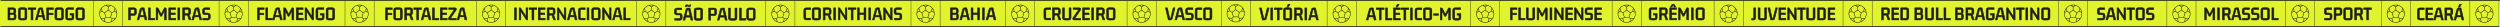 <?xml version="1.0" encoding="UTF-8"?><svg id="Camada_1" xmlns="http://www.w3.org/2000/svg" viewBox="0 0 4935.33 53.09"><defs><style>.cls-1{stroke:#1d1d1b;stroke-miterlimit:10;}.cls-1,.cls-2{fill:#1d1d1b;}.cls-3{fill:#e1f32c;}</style></defs><polygon class="cls-3" points="4933.4 53.09 0 53.09 0 .09 4933.75 .07 4933.4 53.09"/><path class="cls-1" d="M253.7,39.29V15.5l10.05-.15c1.86-.04,3.26.38,4.2,1.25.94.87,1.41,2.16,1.41,3.85v4.86c0,1.6-.47,2.86-1.41,3.8-.94.93-2.34,1.39-4.2,1.39h-6.27v8.79h-3.78ZM265.01,18.65h-7.53v8.58h7.53c.32,0,.48-.16.48-.48v-7.62c0-.32-.16-.48-.48-.48Z"/><path class="cls-1" d="M286.28,39.29l-1.35-5.97h-9.09l-1.53,5.97h-3.51l5.43-20.07c.28-1.02.57-1.8.87-2.35.3-.55.73-.94,1.29-1.16.56-.22,1.34-.32,2.34-.3l3.72.09,5.61,23.79h-3.78ZM279.53,19.16l-2.88,10.92h7.56l-2.61-11.34h-1.65c-.24,0-.38.14-.42.42Z"/><path class="cls-1" d="M305.63,39.29h-12.63V15.5h3.78v20.52h8.85v3.27Z"/><path class="cls-1" d="M325.76,15.5c.9,0,1.53.19,1.91.58.37.39.55,1.02.55,1.88v21.33h-3.63v-17.91l-5.49,10.62h-2.22l-5.31-10.5v17.79h-3.33V15.5h2.04c.66,0,1.14.1,1.44.31s.58.6.84,1.16l5.67,10.86,6.39-12.33h1.14Z"/><path class="cls-1" d="M333.2,39.29V15.5h13.47v3.27h-9.69v6.84h9.03v3.24h-9.03v7.17h9.9v3.27h-13.68Z"/><path class="cls-1" d="M351.14,39.29V15.5h3.78v23.79h-3.78Z"/><path class="cls-1" d="M360.68,39.29V15.5l10.02-.15c1.86-.04,3.26.38,4.21,1.25.95.87,1.43,2.16,1.43,3.85v4.26c0,2.54-1.1,4.15-3.3,4.83.6.42,1.1,1.21,1.5,2.37l2.61,7.38h-3.81l-3-8.85c-.06-.18-.13-.3-.2-.38-.07-.07-.21-.11-.41-.11h-5.28v9.33h-3.78ZM371.99,18.65h-7.53v8.07h7.53c.32,0,.48-.17.48-.51v-7.08c0-.32-.16-.48-.48-.48Z"/><path class="cls-1" d="M394.25,39.29l-1.35-5.97h-9.09l-1.53,5.97h-3.51l5.43-20.07c.28-1.02.57-1.8.87-2.35.3-.55.73-.94,1.29-1.16.56-.22,1.34-.32,2.34-.3l3.72.09,5.61,23.79h-3.78ZM387.5,19.16l-2.88,10.92h7.56l-2.61-11.34h-1.65c-.24,0-.38.14-.42.42Z"/><path class="cls-1" d="M409.37,25.64c1.86,0,3.28.43,4.26,1.27.98.85,1.47,2.11,1.47,3.77v3.66c0,1.7-.48,2.99-1.42,3.86-.95.87-2.36,1.29-4.22,1.25l-9.18-.15v-3.27h10.47c.32,0,.48-.16.48-.48v-6c0-.32-.16-.48-.48-.48h-5.34c-1.86,0-3.26-.41-4.21-1.23-.95-.82-1.42-2.08-1.42-3.78v-3.54c0-1.66.49-2.94,1.47-3.85.98-.91,2.4-1.35,4.26-1.31l8.73.15v3.27h-10.11c-.32,0-.48.17-.48.51v5.88c0,.32.16.48.48.48h5.25Z"/><path class="cls-1" d="M1340.97,26.11c1.86,0,3.28.43,4.26,1.27.98.85,1.47,2.11,1.47,3.77v3.66c0,1.7-.48,2.99-1.42,3.86-.95.87-2.36,1.29-4.22,1.25l-9.18-.15v-3.27h10.47c.32,0,.48-.16.48-.48v-6c0-.32-.16-.48-.48-.48h-5.34c-1.86,0-3.26-.41-4.21-1.23-.95-.82-1.42-2.08-1.42-3.78v-3.54c0-1.66.49-2.94,1.47-3.85.98-.91,2.4-1.35,4.26-1.31l8.73.15v3.27h-10.11c-.32,0-.48.17-.48.51v5.88c0,.32.16.48.48.48h5.25Z"/><path class="cls-1" d="M1363.95,39.76l-1.35-5.97h-9.09l-1.53,5.97h-3.51l5.43-20.07c.28-1.02.57-1.8.87-2.35.3-.55.73-.94,1.29-1.16.56-.22,1.34-.32,2.34-.3l3.72.09,5.61,23.79h-3.78ZM1353.06,13.39c0-1.52.21-2.56.63-3.13.42-.57,1.05-.85,1.89-.85.62,0,1.2.12,1.75.36.55.24,1.07.48,1.58.72.5.24.97.36,1.41.36.4,0,.67-.11.81-.35.14-.23.21-.59.21-1.09h2.34c0,1.5-.25,2.54-.74,3.12-.49.58-1.14.87-1.96.87-.6,0-1.18-.12-1.75-.36-.57-.24-1.11-.48-1.62-.72-.51-.24-.96-.36-1.36-.36-.28,0-.5.11-.65.33-.15.22-.22.6-.22,1.14l-2.31-.03ZM1357.2,19.63l-2.88,10.92h7.56l-2.61-11.34h-1.65c-.24,0-.38.14-.42.42Z"/><path class="cls-1" d="M1370.31,20.47c0-1.66.43-2.87,1.3-3.63.87-.76,2.21-1.14,4.04-1.14h6.18c1.8,0,3.14.38,4.02,1.14.88.76,1.32,1.97,1.32,3.63v14.82c0,1.64-.44,2.84-1.32,3.6-.88.76-2.22,1.14-4.02,1.14h-6.18c-1.82,0-3.17-.38-4.04-1.14-.87-.76-1.3-1.96-1.3-3.6v-14.82ZM1374.54,19.09c-.26,0-.39.13-.39.39v16.77c0,.26.13.39.39.39h8.37c.26,0,.39-.13.39-.39v-16.77c0-.26-.13-.39-.39-.39h-8.37Z"/><path class="cls-1" d="M1399.11,39.76V15.97l10.05-.15c1.86-.04,3.26.38,4.2,1.25.94.87,1.41,2.16,1.41,3.85v4.86c0,1.6-.47,2.86-1.41,3.8-.94.93-2.34,1.39-4.2,1.39h-6.27v8.79h-3.78ZM1410.42,19.12h-7.53v8.58h7.53c.32,0,.48-.16.48-.48v-7.62c0-.32-.16-.48-.48-.48Z"/><path class="cls-1" d="M1431.69,39.76l-1.35-5.97h-9.09l-1.53,5.97h-3.51l5.43-20.07c.28-1.02.57-1.8.87-2.35.3-.55.73-.94,1.29-1.16.56-.22,1.34-.32,2.34-.3l3.72.09,5.61,23.79h-3.78ZM1424.94,19.63l-2.88,10.92h7.56l-2.61-11.34h-1.65c-.24,0-.38.14-.42.42Z"/><path class="cls-1" d="M1443.39,40.03c-1.82,0-3.17-.38-4.04-1.14-.87-.76-1.3-1.96-1.3-3.6V15.97h3.84v20.28c0,.26.13.39.39.39h8.28c.26,0,.39-.13.39-.39V15.97h3.87v19.32c0,1.64-.44,2.84-1.32,3.6-.88.76-2.22,1.14-4.02,1.14h-6.09Z"/><path class="cls-1" d="M1472.28,39.76h-12.63V15.97h3.78v20.52h8.85v3.27Z"/><path class="cls-1" d="M1473.96,20.47c0-1.66.43-2.87,1.3-3.63.87-.76,2.21-1.14,4.04-1.14h6.18c1.8,0,3.14.38,4.02,1.14.88.76,1.32,1.97,1.32,3.63v14.82c0,1.64-.44,2.84-1.32,3.6-.88.76-2.22,1.14-4.02,1.14h-6.18c-1.82,0-3.17-.38-4.04-1.14-.87-.76-1.3-1.96-1.3-3.6v-14.82ZM1478.19,19.09c-.26,0-.39.13-.39.39v16.77c0,.26.13.39.39.39h8.37c.26,0,.39-.13.39-.39v-16.77c0-.26-.13-.39-.39-.39h-8.37Z"/><path class="cls-1" d="M520.74,29.18h-8.73v10.11h-3.78V15.5h13.2v3.27h-9.42v7.17h8.73v3.24Z"/><path class="cls-1" d="M537.36,39.29h-12.63V15.5h3.78v20.52h8.85v3.27Z"/><path class="cls-1" d="M553.44,39.29l-1.35-5.97h-9.09l-1.53,5.97h-3.51l5.43-20.07c.28-1.02.57-1.8.87-2.35.3-.55.73-.94,1.29-1.16.56-.22,1.34-.32,2.34-.3l3.72.09,5.61,23.79h-3.78ZM546.69,19.16l-2.88,10.92h7.56l-2.61-11.34h-1.65c-.24,0-.38.14-.42.42Z"/><path class="cls-1" d="M577.5,15.5c.9,0,1.53.19,1.91.58.37.39.55,1.02.55,1.88v21.33h-3.63v-17.91l-5.49,10.62h-2.22l-5.31-10.5v17.79h-3.33V15.5h2.04c.66,0,1.14.1,1.44.31s.58.6.84,1.16l5.67,10.86,6.39-12.33h1.14Z"/><path class="cls-1" d="M584.94,39.29V15.5h13.47v3.27h-9.69v6.84h9.03v3.24h-9.03v7.17h9.9v3.27h-13.68Z"/><path class="cls-1" d="M615.84,15.5h3.27v23.79h-2.64l-10.98-16.92v16.92h-3.27V15.5h2.61l11.01,16.95V15.5Z"/><path class="cls-1" d="M629.1,39.56c-1.82,0-3.17-.38-4.04-1.14s-1.3-1.96-1.3-3.6v-14.82c0-1.66.43-2.87,1.3-3.63.87-.76,2.21-1.14,4.04-1.14h10.2v3.39h-11.31c-.26,0-.39.13-.39.39v16.77c0,.26.13.39.39.39h7.68c.28,0,.42-.13.42-.39v-6.06h-3.78v-3.18h7.44v8.28c0,1.64-.44,2.84-1.32,3.6s-2.23,1.14-4.05,1.14h-5.28Z"/><path class="cls-1" d="M643.83,20c0-1.66.43-2.87,1.3-3.63.87-.76,2.21-1.14,4.04-1.14h6.18c1.8,0,3.14.38,4.02,1.14.88.76,1.32,1.97,1.32,3.63v14.82c0,1.64-.44,2.84-1.32,3.6s-2.22,1.14-4.02,1.14h-6.18c-1.82,0-3.17-.38-4.04-1.14s-1.3-1.96-1.3-3.6v-14.82ZM648.06,18.62c-.26,0-.39.13-.39.39v16.77c0,.26.13.39.39.39h8.37c.26,0,.39-.13.39-.39v-16.77c0-.26-.13-.39-.39-.39h-8.37Z"/><rect class="cls-2" x="1.19" width="4934.14" height="1.54"/><rect class="cls-2" x=".86" y="51.47" width="4932.91" height="1.54"/><rect class="cls-2" x="940.44" y="1.67" width=".75" height="50.72"/><rect class="cls-2" x="997.93" y="1.67" width=".75" height="50.72"/><path d="M982.04,14.54c-3.34-3.33-7.77-5.17-12.48-5.17s-9.15,1.84-12.48,5.17c-3.33,3.34-5.17,7.77-5.17,12.48s1.83,9.15,5.17,12.48c3.34,3.33,7.77,5.17,12.48,5.17s9.15-1.83,12.48-5.17c3.33-3.34,5.17-7.77,5.17-12.48s-1.84-9.15-5.17-12.48ZM986.07,23.97l-3.99-2.02.99-4.89c1.49,2.01,2.54,4.36,3.01,6.91h0ZM982.36,16.18l-1.16,5.75-4.33,2.87-6.88-5.19v-5.63l4.22-3.08c3.22.93,6.04,2.79,8.15,5.28h0ZM973.75,33.79h-8.38l-2.6-8.31,6.79-5.12,6.79,5.12-2.6,8.31ZM973.13,10.62l-3.57,2.61-3.57-2.61c1.15-.25,2.34-.38,3.57-.38s2.42.13,3.57.38ZM964.91,10.9l4.22,3.08v5.64l-6.88,5.18-4.33-2.87-1.16-5.75c2.11-2.49,4.93-4.35,8.15-5.28h0ZM957.05,21.95l-3.99,2.02c.47-2.55,1.52-4.91,3-6.92l.99,4.9ZM952.9,25.02l4.61-2.34,4.4,2.92,2.66,8.48-2.73,2.35-6.5-.52c-1.61-2.58-2.55-5.62-2.55-8.88,0-.68.04-1.35.12-2h0ZM955.94,36.82l5.67.45,1.03,5.04c-2.69-1.22-5-3.13-6.71-5.49h0ZM963.6,42.72l-1.16-5.69,2.77-2.38h8.7l2.77,2.38-1.16,5.69c-1.85.71-3.86,1.09-5.96,1.09s-4.1-.39-5.96-1.09h0ZM976.47,42.32l1.03-5.04,5.67-.45c-1.71,2.37-4.02,4.28-6.71,5.49h0ZM983.8,35.91l-6.5.52-2.73-2.35,2.66-8.48,4.4-2.92,4.61,2.34c.08.66.12,1.32.12,2,0,3.27-.94,6.31-2.55,8.89h0Z"/><rect class="cls-2" x="680.72" y="1.67" width=".75" height="50.72"/><rect class="cls-2" x="738.2" y="1.67" width=".75" height="50.72"/><path d="M722.31,14.54c-3.34-3.33-7.77-5.17-12.48-5.17s-9.15,1.84-12.48,5.17c-3.33,3.34-5.17,7.77-5.17,12.48s1.83,9.15,5.17,12.48c3.34,3.33,7.77,5.17,12.48,5.17s9.15-1.83,12.48-5.17c3.33-3.34,5.17-7.77,5.17-12.48s-1.84-9.15-5.17-12.48ZM726.34,23.97l-3.99-2.02.99-4.89c1.49,2.01,2.54,4.36,3.01,6.91h0ZM722.63,16.18l-1.16,5.75-4.33,2.87-6.88-5.19v-5.63l4.22-3.08c3.22.93,6.04,2.79,8.15,5.28h0ZM714.02,33.79h-8.38l-2.6-8.31,6.79-5.12,6.79,5.12-2.6,8.31ZM713.4,10.62l-3.57,2.61-3.57-2.61c1.15-.25,2.34-.38,3.57-.38s2.42.13,3.57.38ZM705.18,10.9l4.22,3.08v5.64l-6.88,5.18-4.33-2.87-1.16-5.75c2.11-2.49,4.93-4.35,8.15-5.28h0ZM697.32,21.95l-3.99,2.02c.47-2.55,1.52-4.91,3-6.92l.99,4.9ZM693.17,25.02l4.61-2.34,4.4,2.92,2.66,8.48-2.73,2.35-6.5-.52c-1.61-2.58-2.55-5.62-2.55-8.88,0-.68.04-1.35.12-2h0ZM696.21,36.82l5.67.45,1.03,5.04c-2.69-1.22-5-3.13-6.71-5.49h0ZM703.88,42.72l-1.16-5.69,2.77-2.38h8.7l2.77,2.38-1.16,5.69c-1.85.71-3.86,1.09-5.96,1.09s-4.1-.39-5.96-1.09h0ZM716.75,42.32l1.03-5.04,5.67-.45c-1.71,2.37-4.02,4.28-6.71,5.49h0ZM724.07,35.91l-6.5.52-2.73-2.35,2.66-8.48,4.4-2.92,4.61,2.34c.08.66.12,1.32.12,2,0,3.27-.94,6.31-2.55,8.89h0Z"/><rect class="cls-2" x="432.09" y="1.67" width=".75" height="50.72"/><rect class="cls-2" x="489.58" y="1.67" width=".75" height="50.72"/><path d="M473.69,14.54c-3.34-3.33-7.77-5.17-12.48-5.17s-9.15,1.84-12.48,5.17c-3.33,3.34-5.17,7.77-5.17,12.48s1.83,9.15,5.17,12.48c3.34,3.33,7.77,5.17,12.48,5.17s9.15-1.83,12.48-5.17c3.33-3.34,5.17-7.77,5.17-12.48s-1.84-9.15-5.17-12.48ZM477.72,23.97l-3.99-2.02.99-4.89c1.49,2.01,2.54,4.36,3.01,6.91h0ZM474.01,16.18l-1.16,5.75-4.33,2.87-6.88-5.19v-5.63l4.22-3.08c3.22.93,6.04,2.79,8.15,5.28h0ZM465.4,33.79h-8.38l-2.6-8.31,6.79-5.12,6.79,5.12-2.6,8.31ZM464.78,10.62l-3.57,2.61-3.57-2.61c1.15-.25,2.34-.38,3.57-.38s2.42.13,3.57.38ZM456.56,10.9l4.22,3.08v5.64l-6.88,5.18-4.33-2.87-1.16-5.75c2.11-2.49,4.93-4.35,8.15-5.28h0ZM448.7,21.95l-3.99,2.02c.47-2.55,1.52-4.91,3-6.92l.99,4.9ZM444.55,25.02l4.61-2.34,4.4,2.92,2.66,8.48-2.73,2.35-6.5-.52c-1.61-2.58-2.55-5.62-2.55-8.88,0-.68.04-1.35.12-2h0ZM447.59,36.82l5.67.45,1.03,5.04c-2.69-1.22-5-3.13-6.71-5.49h0ZM455.26,42.72l-1.16-5.69,2.77-2.38h8.7l2.77,2.38-1.16,5.69c-1.85.71-3.86,1.09-5.96,1.09s-4.1-.39-5.96-1.09h0ZM468.12,42.32l1.03-5.04,5.67-.45c-1.71,2.37-4.02,4.28-6.71,5.49h0ZM475.45,35.91l-6.5.52-2.73-2.35,2.66-8.48,4.4-2.92,4.61,2.34c.08.66.12,1.32.12,2,0,3.27-.94,6.31-2.55,8.89h0Z"/><rect class="cls-2" x="184.5" y="1.67" width=".75" height="50.72"/><rect class="cls-2" x="241.99" y="1.67" width=".75" height="50.72"/><path d="M226.1,14.54c-3.34-3.33-7.77-5.17-12.48-5.17s-9.15,1.84-12.48,5.17c-3.33,3.34-5.17,7.77-5.17,12.48s1.83,9.15,5.17,12.48c3.34,3.33,7.77,5.17,12.48,5.17s9.15-1.83,12.48-5.17c3.33-3.34,5.17-7.77,5.17-12.48s-1.84-9.15-5.17-12.48ZM230.13,23.97l-3.99-2.02.99-4.89c1.49,2.01,2.54,4.36,3.01,6.91h0ZM226.42,16.18l-1.16,5.75-4.33,2.87-6.88-5.19v-5.63l4.22-3.08c3.22.93,6.04,2.79,8.15,5.28h0ZM217.81,33.79h-8.38l-2.6-8.31,6.79-5.12,6.79,5.12-2.6,8.31ZM217.19,10.62l-3.57,2.61-3.57-2.61c1.15-.25,2.34-.38,3.57-.38s2.42.13,3.57.38ZM208.97,10.9l4.22,3.08v5.64l-6.88,5.18-4.33-2.87-1.16-5.75c2.11-2.49,4.93-4.35,8.15-5.28h0ZM201.11,21.95l-3.99,2.02c.47-2.55,1.52-4.91,3-6.92l.99,4.9ZM196.95,25.02l4.61-2.34,4.4,2.92,2.66,8.48-2.73,2.35-6.5-.52c-1.61-2.58-2.55-5.62-2.55-8.88,0-.68.04-1.35.12-2h0ZM200,36.82l5.67.45,1.03,5.04c-2.69-1.22-5-3.13-6.71-5.49h0ZM207.66,42.72l-1.16-5.69,2.77-2.38h8.7l2.77,2.38-1.16,5.69c-1.85.71-3.86,1.09-5.96,1.09s-4.1-.39-5.96-1.09h0ZM220.53,42.32l1.03-5.04,5.67-.45c-1.71,2.37-4.02,4.28-6.71,5.49h0ZM227.86,35.91l-6.5.52-2.73-2.35,2.66-8.48,4.4-2.92,4.61,2.34c.08.66.12,1.32.12,2,0,3.27-.94,6.31-2.55,8.89h0Z"/><path class="cls-1" d="M2712.78,39.44l-1.35-5.97h-9.09l-1.53,5.97h-3.51l5.43-20.07c.28-1.02.57-1.8.87-2.36.3-.55.73-.93,1.29-1.16.56-.22,1.34-.32,2.34-.3l3.72.09,5.61,23.79h-3.78ZM2706.03,19.31l-2.88,10.92h7.56l-2.61-11.34h-1.65c-.24,0-.38.14-.42.42Z"/><path class="cls-1" d="M2722.86,39.44v-20.52h-5.79v-3.27h15.33v3.27h-5.76v20.52h-3.78Z"/><path class="cls-1" d="M2747.88,39.44h-12.63V15.65h3.78v20.52h8.85v3.27Z"/><path class="cls-1" d="M2750.67,39.44V15.65h13.47v3.27h-9.69v6.84h9.03v3.24h-9.03v7.17h9.9v3.27h-13.68ZM2758.74,13.92h-2.7l2.34-5.52,3.75.03-3.39,5.49Z"/><path class="cls-1" d="M2771.52,39.44v-20.52h-5.79v-3.27h15.33v3.27h-5.76v20.52h-3.78Z"/><path class="cls-1" d="M2784.36,39.44V15.65h3.78v23.79h-3.78Z"/><path class="cls-1" d="M2806.83,39.44h-8.07c-1.82,0-3.17-.38-4.05-1.15-.88-.77-1.32-1.98-1.32-3.62v-14.22c0-1.66.44-2.87,1.32-3.64.88-.77,2.23-1.16,4.05-1.16h8.07v3.39h-9.18c-.28,0-.42.14-.42.42v16.2c0,.26.14.39.42.39h9.18v3.39Z"/><path class="cls-1" d="M2809.77,20.15c0-1.66.43-2.87,1.3-3.63.87-.76,2.21-1.14,4.04-1.14h6.18c1.8,0,3.14.38,4.02,1.14.88.76,1.32,1.97,1.32,3.63v14.82c0,1.64-.44,2.84-1.32,3.6-.88.76-2.22,1.14-4.02,1.14h-6.18c-1.82,0-3.17-.38-4.04-1.14-.87-.76-1.3-1.96-1.3-3.6v-14.82ZM2814,18.77c-.26,0-.39.13-.39.39v16.77c0,.26.13.39.39.39h8.37c.26,0,.39-.13.39-.39v-16.77c0-.26-.13-.39-.39-.39h-8.37Z"/><path class="cls-1" d="M2839.8,30.2h-9.84v-2.97h9.84v2.97Z"/><path class="cls-1" d="M2860.86,15.65c.9,0,1.53.2,1.91.58.37.39.55,1.02.55,1.88v21.33h-3.63v-17.91l-5.49,10.62h-2.22l-5.31-10.5v17.79h-3.33V15.65h2.04c.66,0,1.14.11,1.44.32s.58.59.84,1.16l5.67,10.86,6.39-12.33h1.14Z"/><path class="cls-1" d="M2873.28,39.72c-1.82,0-3.17-.38-4.04-1.14-.87-.76-1.3-1.96-1.3-3.6v-14.82c0-1.66.43-2.87,1.3-3.63.87-.76,2.21-1.14,4.04-1.14h10.2v3.39h-11.31c-.26,0-.39.13-.39.39v16.77c0,.26.13.39.39.39h7.68c.28,0,.42-.13.42-.39v-6.06h-3.78v-3.18h7.44v8.28c0,1.64-.44,2.84-1.32,3.6-.88.76-2.23,1.14-4.05,1.14h-5.28Z"/><rect class="cls-2" x="1256.67" y="1.67" width=".75" height="50.72"/><rect class="cls-2" x="1314.16" y="1.67" width=".75" height="50.72"/><path d="M1298.27,14.54c-3.34-3.33-7.77-5.17-12.48-5.17s-9.15,1.84-12.48,5.17c-3.33,3.34-5.17,7.77-5.17,12.48s1.83,9.15,5.17,12.48c3.34,3.33,7.77,5.17,12.48,5.17s9.15-1.83,12.48-5.17c3.33-3.34,5.17-7.77,5.17-12.48s-1.84-9.15-5.17-12.48ZM1302.3,23.97l-3.99-2.02.99-4.89c1.49,2.01,2.54,4.36,3.01,6.91h0ZM1298.59,16.18l-1.16,5.75-4.33,2.87-6.88-5.19v-5.63l4.22-3.08c3.22.93,6.04,2.79,8.15,5.28h0ZM1289.98,33.79h-8.38l-2.6-8.31,6.79-5.12,6.79,5.12-2.6,8.31ZM1289.36,10.62l-3.57,2.61-3.57-2.61c1.15-.25,2.34-.38,3.57-.38s2.42.13,3.57.38ZM1281.14,10.9l4.22,3.08v5.64l-6.88,5.18-4.33-2.87-1.16-5.75c2.11-2.49,4.93-4.35,8.15-5.28h0ZM1273.28,21.95l-3.99,2.02c.47-2.55,1.52-4.91,3-6.92l.99,4.9ZM1269.12,25.02l4.61-2.34,4.4,2.92,2.66,8.48-2.73,2.35-6.5-.52c-1.61-2.58-2.55-5.62-2.55-8.88,0-.68.04-1.35.12-2h0ZM1272.17,36.82l5.67.45,1.03,5.04c-2.69-1.22-5-3.13-6.71-5.49h0ZM1279.83,42.72l-1.16-5.69,2.77-2.38h8.7l2.77,2.38-1.16,5.69c-1.85.71-3.86,1.09-5.96,1.09s-4.1-.39-5.96-1.09h0ZM1292.7,42.32l1.03-5.04,5.67-.45c-1.71,2.37-4.02,4.28-6.71,5.49h0ZM1300.03,35.91l-6.5.52-2.73-2.35,2.66-8.48,4.4-2.92,4.61,2.34c.08.66.12,1.32.12,2,0,3.27-.94,6.31-2.55,8.89h0Z"/><path class="cls-1" d="M1600.33,39.29h-8.07c-1.82,0-3.17-.38-4.05-1.16-.88-.77-1.32-1.97-1.32-3.62v-14.22c0-1.66.44-2.87,1.32-3.64s2.23-1.16,4.05-1.16h8.07v3.39h-9.18c-.28,0-.42.14-.42.42v16.2c0,.26.14.39.42.39h9.18v3.39Z"/><path class="cls-1" d="M1603.27,20c0-1.66.43-2.87,1.3-3.63.87-.76,2.21-1.14,4.04-1.14h6.18c1.8,0,3.14.38,4.02,1.14.88.76,1.32,1.97,1.32,3.63v14.82c0,1.64-.44,2.84-1.32,3.6s-2.22,1.14-4.02,1.14h-6.18c-1.82,0-3.17-.38-4.04-1.14s-1.3-1.96-1.3-3.6v-14.82ZM1607.5,18.62c-.26,0-.39.13-.39.39v16.77c0,.26.13.39.39.39h8.37c.26,0,.39-.13.39-.39v-16.77c0-.26-.13-.39-.39-.39h-8.37Z"/><path class="cls-1" d="M1625.05,39.29V15.5l10.02-.15c1.86-.04,3.26.38,4.21,1.25.95.87,1.43,2.16,1.43,3.85v4.26c0,2.54-1.1,4.15-3.3,4.83.6.42,1.1,1.21,1.5,2.37l2.61,7.38h-3.81l-3-8.85c-.06-.18-.13-.3-.2-.38-.07-.07-.21-.1-.41-.1h-5.28v9.33h-3.78ZM1636.36,18.65h-7.53v8.07h7.53c.32,0,.48-.17.48-.51v-7.08c0-.32-.16-.48-.48-.48Z"/><path class="cls-1" d="M1645.78,39.29V15.5h3.78v23.79h-3.78Z"/><path class="cls-1" d="M1668.63,15.5h3.27v23.79h-2.64l-10.98-16.92v16.92h-3.27V15.5h2.61l11.01,16.95V15.5Z"/><path class="cls-1" d="M1680.27,39.29v-20.52h-5.79v-3.27h15.33v3.27h-5.76v20.52h-3.78Z"/><path class="cls-1" d="M1705.68,15.5h3.75v23.79h-3.75v-10.44h-9.24v10.44h-3.78V15.5h3.78v10.08h9.24v-10.08Z"/><path class="cls-1" d="M1715.07,39.29V15.5h3.78v23.79h-3.78Z"/><path class="cls-1" d="M1737.81,39.29l-1.35-5.97h-9.09l-1.53,5.97h-3.51l5.43-20.07c.28-1.02.57-1.8.87-2.35.3-.55.73-.94,1.29-1.16.56-.22,1.34-.32,2.34-.3l3.72.09,5.61,23.79h-3.78ZM1731.06,19.16l-2.88,10.92h7.56l-2.61-11.34h-1.65c-.24,0-.38.14-.42.42Z"/><path class="cls-1" d="M1757.94,15.5h3.27v23.79h-2.64l-10.98-16.92v16.92h-3.27V15.5h2.61l11.01,16.95V15.5Z"/><path class="cls-1" d="M1774.62,25.64c1.86,0,3.28.43,4.26,1.27.98.85,1.47,2.1,1.47,3.76v3.66c0,1.7-.48,2.99-1.42,3.85-.95.87-2.36,1.29-4.22,1.25l-9.18-.15v-3.27h10.47c.32,0,.48-.16.48-.48v-6c0-.32-.16-.48-.48-.48h-5.34c-1.86,0-3.26-.41-4.21-1.23-.95-.82-1.42-2.08-1.42-3.78v-3.54c0-1.66.49-2.94,1.47-3.85.98-.91,2.4-1.35,4.26-1.31l8.73.15v3.27h-10.11c-.32,0-.48.17-.48.51v5.88c0,.32.16.48.48.48h5.25Z"/><rect class="cls-2" x="1511.47" y="1.67" width=".75" height="50.72"/><rect class="cls-2" x="1568.95" y="1.67" width=".75" height="50.72"/><path d="M1553.07,14.54c-3.34-3.33-7.77-5.17-12.48-5.17s-9.15,1.84-12.48,5.17c-3.33,3.34-5.17,7.77-5.17,12.48s1.83,9.15,5.17,12.48c3.34,3.33,7.77,5.17,12.48,5.17s9.15-1.83,12.48-5.17c3.33-3.34,5.17-7.77,5.17-12.48s-1.84-9.15-5.17-12.48ZM1557.09,23.97l-3.99-2.02.99-4.89c1.49,2.01,2.54,4.36,3.01,6.91h0ZM1553.39,16.18l-1.16,5.75-4.33,2.87-6.88-5.19v-5.63l4.22-3.08c3.22.93,6.04,2.79,8.15,5.28h0ZM1544.78,33.79h-8.38l-2.6-8.31,6.79-5.12,6.79,5.12-2.6,8.31ZM1544.15,10.62l-3.57,2.61-3.57-2.61c1.15-.25,2.34-.38,3.57-.38s2.42.13,3.57.38ZM1535.93,10.9l4.22,3.08v5.64l-6.88,5.18-4.33-2.87-1.16-5.75c2.11-2.49,4.93-4.35,8.15-5.28h0ZM1528.07,21.95l-3.99,2.02c.47-2.55,1.52-4.91,3-6.92l.99,4.9ZM1523.92,25.02l4.61-2.34,4.4,2.92,2.66,8.48-2.73,2.35-6.5-.52c-1.61-2.58-2.55-5.62-2.55-8.88,0-.68.04-1.35.12-2h0ZM1526.96,36.82l5.67.45,1.03,5.04c-2.69-1.22-5-3.13-6.71-5.49h0ZM1534.63,42.72l-1.16-5.69,2.77-2.38h8.7l2.77,2.38-1.16,5.69c-1.85.71-3.86,1.09-5.96,1.09s-4.1-.39-5.96-1.09h0ZM1547.5,42.32l1.03-5.04,5.67-.45c-1.71,2.37-4.02,4.28-6.71,5.49h0ZM1554.82,35.91l-6.5.52-2.73-2.35,2.66-8.48,4.4-2.92,4.61,2.34c.08.66.12,1.32.12,2,0,3.27-.94,6.31-2.55,8.89h0Z"/><path class="cls-1" d="M2994.02,29.18h-8.73v10.11h-3.78V15.5h13.2v3.27h-9.42v7.17h8.73v3.24Z"/><path class="cls-1" d="M3010.64,39.29h-12.63V15.5h3.78v20.52h8.85v3.27Z"/><path class="cls-1" d="M3018.4,39.56c-1.82,0-3.17-.38-4.04-1.14-.87-.76-1.3-1.96-1.3-3.6V15.5h3.84v20.28c0,.26.13.39.39.39h8.28c.26,0,.39-.13.39-.39V15.5h3.87v19.32c0,1.64-.44,2.84-1.32,3.6-.88.76-2.22,1.14-4.02,1.14h-6.09Z"/><path class="cls-1" d="M3052.01,15.5c.9,0,1.53.19,1.91.58.37.39.55,1.02.55,1.88v21.33h-3.63v-17.91l-5.49,10.62h-2.22l-5.31-10.5v17.79h-3.33V15.5h2.04c.66,0,1.14.1,1.44.31s.58.6.84,1.16l5.67,10.86,6.39-12.33h1.14Z"/><path class="cls-1" d="M3059.89,39.29V15.5h3.78v23.79h-3.78Z"/><path class="cls-1" d="M3082.75,15.5h3.27v23.79h-2.64l-10.98-16.92v16.92h-3.27V15.5h2.61l11.01,16.95V15.5Z"/><path class="cls-1" d="M3091.03,39.29V15.5h13.47v3.27h-9.69v6.84h9.03v3.24h-9.03v7.17h9.9v3.27h-13.68Z"/><path class="cls-1" d="M3121.93,15.5h3.27v23.79h-2.64l-10.98-16.92v16.92h-3.27V15.5h2.61l11.01,16.95V15.5Z"/><path class="cls-1" d="M3138.61,25.64c1.86,0,3.28.43,4.26,1.27.98.85,1.47,2.11,1.47,3.77v3.66c0,1.7-.48,2.99-1.42,3.86-.95.87-2.36,1.29-4.22,1.25l-9.18-.15v-3.27h10.47c.32,0,.48-.16.48-.48v-6c0-.32-.16-.48-.48-.48h-5.34c-1.86,0-3.26-.41-4.21-1.23-.95-.82-1.42-2.08-1.42-3.78v-3.54c0-1.66.49-2.94,1.47-3.85.98-.91,2.4-1.35,4.26-1.31l8.73.15v3.27h-10.11c-.32,0-.48.17-.48.51v5.88c0,.32.16.48.48.48h5.25Z"/><path class="cls-1" d="M3148.3,39.29V15.5h13.47v3.27h-9.69v6.84h9.03v3.24h-9.03v7.17h9.9v3.27h-13.68Z"/><rect class="cls-2" x="1798.04" y="1.67" width=".75" height="50.72"/><rect class="cls-2" x="1855.52" y="1.67" width=".75" height="50.72"/><path d="M1839.64,14.54c-3.34-3.33-7.77-5.17-12.48-5.17s-9.15,1.84-12.48,5.17c-3.33,3.34-5.17,7.77-5.17,12.48s1.83,9.15,5.17,12.48c3.34,3.33,7.77,5.17,12.48,5.17s9.15-1.83,12.48-5.17c3.33-3.34,5.17-7.77,5.17-12.48s-1.84-9.15-5.17-12.48ZM1843.66,23.97l-3.99-2.02.99-4.89c1.49,2.01,2.54,4.36,3.01,6.91h0ZM1839.95,16.18l-1.16,5.75-4.33,2.87-6.88-5.19v-5.63l4.22-3.08c3.22.93,6.04,2.79,8.15,5.28h0ZM1831.34,33.79h-8.38l-2.6-8.31,6.79-5.12,6.79,5.12-2.6,8.31ZM1830.72,10.62l-3.57,2.61-3.57-2.61c1.15-.25,2.34-.38,3.57-.38s2.42.13,3.57.38ZM1822.5,10.9l4.22,3.08v5.64l-6.88,5.18-4.33-2.87-1.16-5.75c2.11-2.49,4.93-4.35,8.15-5.28h0ZM1814.64,21.95l-3.99,2.02c.47-2.55,1.52-4.91,3-6.92l.99,4.9ZM1810.49,25.02l4.61-2.34,4.4,2.92,2.66,8.48-2.73,2.35-6.5-.52c-1.61-2.58-2.55-5.62-2.55-8.88,0-.68.04-1.35.12-2h0ZM1813.53,36.82l5.67.45,1.03,5.04c-2.69-1.22-5-3.13-6.71-5.49h0ZM1821.2,42.72l-1.16-5.69,2.77-2.38h8.7l2.77,2.38-1.16,5.69c-1.85.71-3.86,1.09-5.96,1.09s-4.1-.39-5.96-1.09h0ZM1834.07,42.32l1.03-5.04,5.67-.45c-1.71,2.37-4.02,4.28-6.71,5.49h0ZM1841.39,35.91l-6.5.52-2.73-2.35,2.66-8.48,4.4-2.92,4.61,2.34c.08.66.12,1.32.12,2,0,3.27-.94,6.31-2.55,8.89h0Z"/><path class="cls-1" d="M3260.74,39.54c-1.82,0-3.17-.38-4.04-1.14-.87-.76-1.3-1.96-1.3-3.6v-14.82c0-1.66.43-2.87,1.3-3.63.87-.76,2.21-1.14,4.04-1.14h10.2v3.39h-11.31c-.26,0-.39.13-.39.39v16.77c0,.26.13.39.39.39h7.68c.28,0,.42-.13.42-.39v-6.06h-3.78v-3.18h7.44v8.28c0,1.64-.44,2.84-1.32,3.6-.88.76-2.23,1.14-4.05,1.14h-5.28Z"/><path class="cls-1" d="M3275.92,39.27V15.48l10.02-.15c1.86-.04,3.26.38,4.21,1.25.95.87,1.43,2.16,1.43,3.85v4.26c0,2.54-1.1,4.15-3.3,4.83.6.42,1.1,1.21,1.5,2.37l2.61,7.38h-3.81l-3-8.85c-.06-.18-.13-.3-.2-.38-.07-.07-.21-.11-.41-.11h-5.28v9.33h-3.78ZM3287.23,18.62h-7.53v8.07h7.53c.32,0,.48-.17.48-.51v-7.08c0-.32-.16-.48-.48-.48Z"/><path class="cls-1" d="M3296.2,39.27V15.48h13.47v3.27h-9.69v6.84h9.03v3.24h-9.03v7.17h9.9v3.27h-13.68ZM3308.32,13.74h-3.15l-2.19-3.6-2.43,3.6h-3.03l3.6-5.34h3.78l3.42,5.34Z"/><path class="cls-1" d="M3331.03,15.48c.9,0,1.53.19,1.91.58.37.39.55,1.02.55,1.88v21.33h-3.63v-17.91l-5.49,10.62h-2.22l-5.31-10.5v17.79h-3.33V15.48h2.04c.66,0,1.14.1,1.44.31s.58.6.84,1.16l5.67,10.86,6.39-12.33h1.14Z"/><path class="cls-1" d="M3338.92,39.27V15.48h3.78v23.79h-3.78Z"/><path class="cls-1" d="M3348.01,19.98c0-1.66.43-2.87,1.3-3.63.87-.76,2.21-1.14,4.04-1.14h6.18c1.8,0,3.14.38,4.02,1.14.88.76,1.32,1.97,1.32,3.63v14.82c0,1.64-.44,2.84-1.32,3.6-.88.76-2.22,1.14-4.02,1.14h-6.18c-1.82,0-3.17-.38-4.04-1.14-.87-.76-1.3-1.96-1.3-3.6v-14.82ZM3352.24,18.6c-.26,0-.39.13-.39.39v16.77c0,.26.13.39.39.39h8.37c.26,0,.39-.13.39-.39v-16.77c0-.26-.13-.39-.39-.39h-8.37Z"/><rect class="cls-2" x="1985" y="1.67" width=".75" height="50.72"/><rect class="cls-2" x="2042.48" y="1.67" width=".75" height="50.72"/><path d="M2026.6,14.54c-3.34-3.33-7.77-5.17-12.48-5.17s-9.15,1.84-12.48,5.17c-3.33,3.34-5.17,7.77-5.17,12.48s1.83,9.15,5.17,12.48c3.34,3.33,7.77,5.17,12.48,5.17s9.15-1.83,12.48-5.17c3.33-3.34,5.17-7.77,5.17-12.48s-1.84-9.15-5.17-12.48ZM2030.62,23.97l-3.99-2.02.99-4.89c1.49,2.01,2.54,4.36,3.01,6.91h0ZM2026.91,16.18l-1.16,5.75-4.33,2.87-6.88-5.19v-5.63l4.22-3.08c3.22.93,6.04,2.79,8.15,5.28h0ZM2018.3,33.79h-8.38l-2.6-8.31,6.79-5.12,6.79,5.12-2.6,8.31ZM2017.68,10.62l-3.57,2.61-3.57-2.61c1.15-.25,2.34-.38,3.57-.38s2.42.13,3.57.38ZM2009.46,10.9l4.22,3.08v5.64l-6.88,5.18-4.33-2.87-1.16-5.75c2.11-2.49,4.93-4.35,8.15-5.28h0ZM2001.6,21.95l-3.99,2.02c.47-2.55,1.52-4.91,3-6.92l.99,4.9ZM1997.45,25.02l4.61-2.34,4.4,2.92,2.66,8.48-2.73,2.35-6.5-.52c-1.61-2.58-2.55-5.62-2.55-8.88,0-.68.04-1.35.12-2h0ZM2000.49,36.82l5.67.45,1.03,5.04c-2.69-1.22-5-3.13-6.71-5.49h0ZM2008.16,42.72l-1.16-5.69,2.77-2.38h8.7l2.77,2.38-1.16,5.69c-1.85.71-3.86,1.09-5.96,1.09s-4.1-.39-5.96-1.09h0ZM2021.03,42.32l1.03-5.04,5.67-.45c-1.71,2.37-4.02,4.28-6.71,5.49h0ZM2028.35,35.91l-6.5.52-2.73-2.35,2.66-8.48,4.4-2.92,4.61,2.34c.08.66.12,1.32.12,2,0,3.27-.94,6.31-2.55,8.89h0Z"/><path class="cls-1" d="M773.63,29.18h-8.73v10.11h-3.78V15.5h13.2v3.27h-9.42v7.17h8.73v3.24Z"/><path class="cls-1" d="M777.26,20c0-1.66.43-2.87,1.3-3.63.87-.76,2.21-1.14,4.04-1.14h6.18c1.8,0,3.14.38,4.02,1.14.88.76,1.32,1.97,1.32,3.63v14.82c0,1.64-.44,2.84-1.32,3.6s-2.22,1.14-4.02,1.14h-6.18c-1.82,0-3.17-.38-4.04-1.14s-1.3-1.96-1.3-3.6v-14.82ZM781.49,18.62c-.26,0-.39.13-.39.39v16.77c0,.26.13.39.39.39h8.37c.26,0,.39-.13.39-.39v-16.77c0-.26-.13-.39-.39-.39h-8.37Z"/><path class="cls-1" d="M799.04,39.29V15.5l10.02-.15c1.86-.04,3.26.38,4.21,1.25.95.87,1.43,2.16,1.43,3.85v4.26c0,2.54-1.1,4.15-3.3,4.83.6.42,1.1,1.21,1.5,2.37l2.61,7.38h-3.81l-3-8.85c-.06-.18-.13-.3-.2-.38-.07-.07-.21-.1-.41-.1h-5.28v9.33h-3.78ZM810.35,18.65h-7.53v8.07h7.53c.32,0,.48-.17.48-.51v-7.08c0-.32-.16-.48-.48-.48Z"/><path class="cls-1" d="M822.68,39.29v-20.52h-5.79v-3.27h15.33v3.27h-5.76v20.52h-3.78Z"/><path class="cls-1" d="M846.98,39.29l-1.35-5.97h-9.09l-1.53,5.97h-3.51l5.43-20.07c.28-1.02.57-1.8.87-2.35.3-.55.73-.94,1.29-1.16.56-.22,1.34-.32,2.34-.3l3.72.09,5.61,23.79h-3.78ZM840.23,19.16l-2.88,10.92h7.56l-2.61-11.34h-1.65c-.24,0-.38.14-.42.42Z"/><path class="cls-1" d="M866.33,39.29h-12.63V15.5h3.78v20.52h8.85v3.27Z"/><path class="cls-1" d="M869.12,39.29V15.5h13.47v3.27h-9.69v6.84h9.03v3.24h-9.03v7.17h9.9v3.27h-13.68Z"/><path class="cls-1" d="M900.74,39.32h-12.72c-2.04,0-3.06-1.03-3.06-3.09l11.67-17.16c.1-.14.12-.26.08-.36-.05-.1-.16-.15-.32-.15h-10.5v-3.09h12c1.12,0,1.94.31,2.46.92.52.61.78,1.44.78,2.5l-11.46,16.77c-.08.14-.1.27-.08.39.03.12.12.18.29.18h10.89l-.03,3.09Z"/><path class="cls-1" d="M917.87,39.29l-1.35-5.97h-9.09l-1.53,5.97h-3.51l5.43-20.07c.28-1.02.57-1.8.87-2.35.3-.55.73-.94,1.29-1.16.56-.22,1.34-.32,2.34-.3l3.72.09,5.61,23.79h-3.78ZM911.12,19.16l-2.88,10.92h7.56l-2.61-11.34h-1.65c-.24,0-.38.14-.42.42Z"/><rect class="cls-2" x="2224.57" y="1.67" width=".75" height="50.72"/><rect class="cls-2" x="2282.05" y="1.67" width=".75" height="50.72"/><path d="M2266.17,14.54c-3.34-3.33-7.77-5.17-12.48-5.17s-9.15,1.84-12.48,5.17c-3.33,3.34-5.17,7.77-5.17,12.48s1.83,9.15,5.17,12.48c3.34,3.33,7.77,5.17,12.48,5.17s9.15-1.83,12.48-5.17c3.33-3.34,5.17-7.77,5.17-12.48s-1.84-9.15-5.17-12.48ZM2270.19,23.97l-3.99-2.02.99-4.89c1.49,2.01,2.54,4.36,3.01,6.91h0ZM2266.48,16.18l-1.16,5.75-4.33,2.87-6.88-5.19v-5.63l4.22-3.08c3.22.93,6.04,2.79,8.15,5.28h0ZM2257.87,33.79h-8.38l-2.6-8.31,6.79-5.12,6.79,5.12-2.6,8.31ZM2257.25,10.62l-3.57,2.61-3.57-2.61c1.15-.25,2.34-.38,3.57-.38s2.42.13,3.57.38ZM2249.03,10.9l4.22,3.08v5.64l-6.88,5.18-4.33-2.87-1.16-5.75c2.11-2.49,4.93-4.35,8.15-5.28h0ZM2241.17,21.95l-3.99,2.02c.47-2.55,1.52-4.91,3-6.92l.99,4.9ZM2237.02,25.02l4.61-2.34,4.4,2.92,2.66,8.48-2.73,2.35-6.5-.52c-1.61-2.58-2.55-5.62-2.55-8.88,0-.68.04-1.35.12-2h0ZM2240.06,36.82l5.67.45,1.03,5.04c-2.69-1.22-5-3.13-6.71-5.49h0ZM2247.73,42.72l-1.16-5.69,2.77-2.38h8.7l2.77,2.38-1.16,5.69c-1.85.71-3.86,1.09-5.96,1.09s-4.1-.39-5.96-1.09h0ZM2260.6,42.32l1.03-5.04,5.67-.45c-1.71,2.37-4.02,4.28-6.71,5.49h0ZM2267.92,35.91l-6.5.52-2.73-2.35,2.66-8.48,4.4-2.92,4.61,2.34c.08.66.12,1.32.12,2,0,3.27-.94,6.31-2.55,8.89h0Z"/><path class="cls-1" d="M1015.68,39.29V15.5h3.78v23.79h-3.78Z"/><path class="cls-1" d="M1038.53,15.5h3.27v23.79h-2.64l-10.98-16.92v16.92h-3.27V15.5h2.61l11.01,16.95V15.5Z"/><path class="cls-1" d="M1050.17,39.29v-20.52h-5.79v-3.27h15.33v3.27h-5.76v20.52h-3.78Z"/><path class="cls-1" d="M1062.57,39.29V15.5h13.47v3.27h-9.69v6.84h9.03v3.24h-9.03v7.17h9.9v3.27h-13.68Z"/><path class="cls-1" d="M1080.15,39.29V15.5l10.02-.15c1.86-.04,3.26.38,4.21,1.25.95.87,1.43,2.16,1.43,3.85v4.26c0,2.54-1.1,4.15-3.3,4.83.6.42,1.1,1.21,1.5,2.37l2.61,7.38h-3.81l-3-8.85c-.06-.18-.13-.3-.2-.38-.07-.07-.21-.11-.41-.11h-5.28v9.33h-3.78ZM1091.45,18.65h-7.53v8.07h7.53c.32,0,.48-.17.48-.51v-7.08c0-.32-.16-.48-.48-.48Z"/><path class="cls-1" d="M1113.83,15.5h3.27v23.79h-2.64l-10.98-16.92v16.92h-3.27V15.5h2.61l11.01,16.95V15.5Z"/><path class="cls-1" d="M1135.4,39.29l-1.35-5.97h-9.09l-1.53,5.97h-3.51l5.43-20.07c.28-1.02.57-1.8.87-2.35.3-.55.73-.94,1.29-1.16.56-.22,1.34-.32,2.34-.3l3.72.09,5.61,23.79h-3.78ZM1128.65,19.16l-2.88,10.92h7.56l-2.61-11.34h-1.65c-.24,0-.38.14-.42.42Z"/><path class="cls-1" d="M1155.14,39.29h-8.07c-1.82,0-3.17-.38-4.05-1.15-.88-.77-1.32-1.98-1.32-3.62v-14.22c0-1.66.44-2.87,1.32-3.64s2.23-1.16,4.05-1.16h8.07v3.39h-9.18c-.28,0-.42.14-.42.42v16.2c0,.26.14.39.42.39h9.18v3.39Z"/><path class="cls-1" d="M1158.89,39.29V15.5h3.78v23.79h-3.78Z"/><path class="cls-1" d="M1167.98,20c0-1.66.43-2.87,1.3-3.63.87-.76,2.21-1.14,4.04-1.14h6.18c1.8,0,3.14.38,4.02,1.14.88.76,1.32,1.97,1.32,3.63v14.82c0,1.64-.44,2.84-1.32,3.6-.88.76-2.22,1.14-4.02,1.14h-6.18c-1.82,0-3.17-.38-4.04-1.14-.87-.76-1.3-1.96-1.3-3.6v-14.82ZM1172.21,18.62c-.26,0-.39.13-.39.39v16.77c0,.26.13.39.39.39h8.37c.26,0,.39-.13.39-.39v-16.77c0-.26-.13-.39-.39-.39h-8.37Z"/><path class="cls-1" d="M1203.08,15.5h3.27v23.79h-2.64l-10.98-16.92v16.92h-3.27V15.5h2.61l11.01,16.95V15.5Z"/><path class="cls-1" d="M1224.65,39.29l-1.35-5.97h-9.09l-1.53,5.97h-3.51l5.43-20.07c.28-1.02.57-1.8.87-2.35.3-.55.73-.94,1.29-1.16.56-.22,1.34-.32,2.34-.3l3.72.09,5.61,23.79h-3.78ZM1217.9,19.16l-2.88,10.92h7.56l-2.61-11.34h-1.65c-.24,0-.38.14-.42.42Z"/><path class="cls-1" d="M1244,39.29h-12.63V15.5h3.78v20.52h8.85v3.27Z"/><rect class="cls-2" x="2410.39" y=".83" width=".75" height="50.72"/><rect class="cls-2" x="2467.87" y=".83" width=".75" height="50.72"/><path d="M2451.99,13.71c-3.34-3.33-7.77-5.17-12.48-5.17s-9.15,1.84-12.48,5.17c-3.33,3.34-5.17,7.77-5.17,12.48s1.83,9.15,5.17,12.48c3.34,3.33,7.77,5.17,12.48,5.17s9.15-1.83,12.48-5.17c3.33-3.34,5.17-7.77,5.17-12.48s-1.84-9.15-5.17-12.48ZM2456.01,23.14l-3.99-2.02.99-4.89c1.49,2.01,2.54,4.36,3.01,6.91h0ZM2452.31,15.34l-1.16,5.75-4.33,2.87-6.88-5.19v-5.63l4.22-3.08c3.22.93,6.04,2.79,8.15,5.28h0ZM2443.7,32.96h-8.38l-2.6-8.31,6.79-5.12,6.79,5.12-2.6,8.31ZM2443.08,9.79l-3.57,2.61-3.57-2.61c1.15-.25,2.34-.38,3.57-.38s2.42.13,3.57.38ZM2434.86,10.06l4.22,3.08v5.64l-6.88,5.18-4.33-2.87-1.16-5.75c2.11-2.49,4.93-4.35,8.15-5.28h0ZM2426.99,21.12l-3.99,2.02c.47-2.55,1.52-4.91,3-6.92l.99,4.9ZM2422.84,24.19l4.61-2.34,4.4,2.92,2.66,8.48-2.73,2.35-6.5-.52c-1.61-2.58-2.55-5.62-2.55-8.88,0-.68.04-1.35.12-2h0ZM2425.88,35.99l5.67.45,1.03,5.04c-2.69-1.22-5-3.13-6.71-5.49h0ZM2433.55,41.88l-1.16-5.69,2.77-2.38h8.7l2.77,2.38-1.16,5.69c-1.85.71-3.86,1.09-5.96,1.09s-4.1-.39-5.96-1.09h0ZM2446.42,41.48l1.03-5.04,5.67-.45c-1.71,2.37-4.02,4.28-6.71,5.49h0ZM2453.74,35.07l-6.5.52-2.73-2.35,2.66-8.48,4.4-2.92,4.61,2.34c.08.66.12,1.32.12,2,0,3.27-.94,6.31-2.55,8.89h0Z"/><path class="cls-1" d="M1886.46,39.44l-10.29-.15V15.5l9.84-.15c1.84-.04,3.23.38,4.18,1.25.95.87,1.42,2.16,1.42,3.85v3.03c0,1.72-.63,2.93-1.89,3.63.82.32,1.43.81,1.83,1.45.4.65.6,1.51.6,2.57v3.15c0,1.66-.48,2.94-1.46,3.84-.97.9-2.38,1.34-4.24,1.32ZM1887.27,18.59h-7.32v7.05h7.32c.34,0,.51-.16.51-.48v-6.09c0-.32-.17-.48-.51-.48ZM1887.84,28.76h-7.89v7.41h7.89c.32,0,.48-.16.48-.48v-6.45c0-.32-.16-.48-.48-.48Z"/><path class="cls-1" d="M1910.31,39.29l-1.35-5.97h-9.09l-1.53,5.97h-3.51l5.43-20.07c.28-1.02.57-1.8.87-2.35.3-.55.73-.94,1.29-1.16.56-.22,1.34-.32,2.34-.3l3.72.09,5.61,23.79h-3.78ZM1903.56,19.16l-2.88,10.92h7.56l-2.61-11.34h-1.65c-.24,0-.38.14-.42.42Z"/><path class="cls-1" d="M1930.05,15.5h3.75v23.79h-3.75v-10.44h-9.24v10.44h-3.78V15.5h3.78v10.08h9.24v-10.08Z"/><path class="cls-1" d="M1939.44,39.29V15.5h3.78v23.79h-3.78Z"/><path class="cls-1" d="M1962.18,39.29l-1.35-5.97h-9.09l-1.53,5.97h-3.51l5.43-20.07c.28-1.02.57-1.8.87-2.35.3-.55.73-.94,1.29-1.16.56-.22,1.34-.32,2.34-.3l3.72.09,5.61,23.79h-3.78ZM1955.43,19.16l-2.88,10.92h7.56l-2.61-11.34h-1.65c-.24,0-.38.14-.42.42Z"/><rect class="cls-2" x="2619.52" y="1.67" width=".75" height="50.72"/><rect class="cls-2" x="2677" y="1.67" width=".75" height="50.72"/><path d="M2661.12,14.54c-3.34-3.33-7.77-5.17-12.48-5.17s-9.15,1.84-12.48,5.17c-3.33,3.34-5.17,7.77-5.17,12.48s1.83,9.15,5.17,12.48c3.34,3.33,7.77,5.17,12.48,5.17s9.15-1.83,12.48-5.17c3.33-3.34,5.17-7.77,5.17-12.48s-1.84-9.15-5.17-12.48ZM2665.14,23.97l-3.99-2.02.99-4.89c1.49,2.01,2.54,4.36,3.01,6.91h0ZM2661.43,16.18l-1.16,5.75-4.33,2.87-6.88-5.19v-5.63l4.22-3.08c3.22.93,6.04,2.79,8.15,5.28h0ZM2652.82,33.79h-8.38l-2.6-8.31,6.79-5.12,6.79,5.12-2.6,8.31ZM2652.2,10.62l-3.57,2.61-3.57-2.61c1.15-.25,2.34-.38,3.57-.38s2.42.13,3.57.38ZM2643.98,10.9l4.22,3.08v5.64l-6.88,5.18-4.33-2.87-1.16-5.75c2.11-2.49,4.93-4.35,8.15-5.28h0ZM2636.12,21.95l-3.99,2.02c.47-2.55,1.52-4.91,3-6.92l.99,4.9ZM2631.97,25.02l4.61-2.34,4.4,2.92,2.66,8.48-2.73,2.35-6.5-.52c-1.61-2.58-2.55-5.62-2.55-8.88,0-.68.04-1.35.12-2h0ZM2635.01,36.82l5.67.45,1.03,5.04c-2.69-1.22-5-3.13-6.71-5.49h0ZM2642.68,42.72l-1.16-5.69,2.77-2.38h8.7l2.77,2.38-1.16,5.69c-1.85.71-3.86,1.09-5.96,1.09s-4.1-.39-5.96-1.09h0ZM2655.55,42.32l1.03-5.04,5.67-.45c-1.71,2.37-4.02,4.28-6.71,5.49h0ZM2662.87,35.91l-6.5.52-2.73-2.35,2.66-8.48,4.4-2.92,4.61,2.34c.08.66.12,1.32.12,2,0,3.27-.94,6.31-2.55,8.89h0Z"/><path class="cls-1" d="M26.01,39.44l-10.29-.15V15.5l9.84-.15c1.84-.04,3.23.38,4.18,1.25.95.87,1.42,2.16,1.42,3.85v3.03c0,1.72-.63,2.93-1.89,3.63.82.32,1.43.81,1.83,1.46.4.65.6,1.5.6,2.56v3.15c0,1.66-.48,2.94-1.46,3.84-.97.9-2.38,1.34-4.24,1.32ZM26.82,18.59h-7.32v7.05h7.32c.34,0,.51-.16.51-.48v-6.09c0-.32-.17-.48-.51-.48ZM27.39,28.76h-7.89v7.41h7.89c.32,0,.48-.16.48-.48v-6.45c0-.32-.16-.48-.48-.48Z"/><path class="cls-1" d="M36.21,20c0-1.66.43-2.87,1.3-3.63.87-.76,2.21-1.14,4.04-1.14h6.18c1.8,0,3.14.38,4.02,1.14.88.76,1.32,1.97,1.32,3.63v14.82c0,1.64-.44,2.84-1.32,3.6-.88.76-2.22,1.14-4.02,1.14h-6.18c-1.82,0-3.17-.38-4.04-1.14-.87-.76-1.3-1.96-1.3-3.6v-14.82ZM40.44,18.62c-.26,0-.39.13-.39.39v16.77c0,.26.13.39.39.39h8.37c.26,0,.39-.13.39-.39v-16.77c0-.26-.13-.39-.39-.39h-8.37Z"/><path class="cls-1" d="M61.26,39.29v-20.52h-5.79v-3.27h15.33v3.27h-5.76v20.52h-3.78Z"/><path class="cls-1" d="M85.56,39.29l-1.35-5.97h-9.09l-1.53,5.97h-3.51l5.43-20.07c.28-1.02.57-1.8.87-2.35.3-.55.73-.94,1.29-1.16.56-.22,1.34-.32,2.34-.3l3.72.09,5.61,23.79h-3.78ZM78.81,19.16l-2.88,10.92h7.56l-2.61-11.34h-1.65c-.24,0-.38.14-.42.42Z"/><path class="cls-1" d="M104.79,29.18h-8.73v10.11h-3.78V15.5h13.2v3.27h-9.42v7.17h8.73v3.24Z"/><path class="cls-1" d="M108.42,20c0-1.66.43-2.87,1.3-3.63.87-.76,2.21-1.14,4.04-1.14h6.18c1.8,0,3.14.38,4.02,1.14.88.76,1.32,1.97,1.32,3.63v14.82c0,1.64-.44,2.84-1.32,3.6-.88.76-2.22,1.14-4.02,1.14h-6.18c-1.82,0-3.17-.38-4.04-1.14-.87-.76-1.3-1.96-1.3-3.6v-14.82ZM112.65,18.62c-.26,0-.39.13-.39.39v16.77c0,.26.13.39.39.39h8.37c.26,0,.39-.13.39-.39v-16.77c0-.26-.13-.39-.39-.39h-8.37Z"/><path class="cls-1" d="M135.09,39.56c-1.82,0-3.17-.38-4.04-1.14-.87-.76-1.3-1.96-1.3-3.6v-14.82c0-1.66.43-2.87,1.3-3.63.87-.76,2.21-1.14,4.04-1.14h10.2v3.39h-11.31c-.26,0-.39.13-.39.39v16.77c0,.26.13.39.39.39h7.68c.28,0,.42-.13.42-.39v-6.06h-3.78v-3.18h7.44v8.28c0,1.64-.44,2.84-1.32,3.6-.88.76-2.23,1.14-4.05,1.14h-5.28Z"/><path class="cls-1" d="M149.82,20c0-1.66.43-2.87,1.3-3.63.87-.76,2.21-1.14,4.04-1.14h6.18c1.8,0,3.14.38,4.02,1.14.88.76,1.32,1.97,1.32,3.63v14.82c0,1.64-.44,2.84-1.32,3.6-.88.76-2.22,1.14-4.02,1.14h-6.18c-1.82,0-3.17-.38-4.04-1.14-.87-.76-1.3-1.96-1.3-3.6v-14.82ZM154.05,18.62c-.26,0-.39.13-.39.39v16.77c0,.26.13.39.39.39h8.37c.26,0,.39-.13.39-.39v-16.77c0-.26-.13-.39-.39-.39h-8.37Z"/><rect class="cls-2" x="2902.82" y="1.67" width=".75" height="50.72"/><rect class="cls-2" x="2960.31" y="1.67" width=".75" height="50.72"/><path d="M2944.42,14.54c-3.34-3.33-7.77-5.17-12.48-5.17s-9.15,1.84-12.48,5.17c-3.33,3.34-5.17,7.77-5.17,12.48s1.83,9.15,5.17,12.48c3.34,3.33,7.77,5.17,12.48,5.17s9.15-1.83,12.48-5.17c3.33-3.34,5.17-7.77,5.17-12.48s-1.84-9.15-5.17-12.48ZM2948.45,23.97l-3.99-2.02.99-4.89c1.49,2.01,2.54,4.36,3.01,6.91h0ZM2944.74,16.18l-1.16,5.75-4.33,2.87-6.88-5.19v-5.63l4.22-3.08c3.22.93,6.04,2.79,8.15,5.28h0ZM2936.13,33.79h-8.38l-2.6-8.31,6.79-5.12,6.79,5.12-2.6,8.31ZM2935.51,10.62l-3.57,2.61-3.57-2.61c1.15-.25,2.34-.38,3.57-.38s2.42.13,3.57.38ZM2927.29,10.9l4.22,3.08v5.64l-6.88,5.18-4.33-2.87-1.16-5.75c2.11-2.49,4.93-4.35,8.15-5.28h0ZM2919.43,21.95l-3.99,2.02c.47-2.55,1.52-4.91,3-6.92l.99,4.9ZM2915.27,25.02l4.61-2.34,4.4,2.92,2.66,8.48-2.73,2.35-6.5-.52c-1.61-2.58-2.55-5.62-2.55-8.88,0-.68.04-1.35.12-2h0ZM2918.32,36.82l5.67.45,1.03,5.04c-2.69-1.22-5-3.13-6.71-5.49h0ZM2925.98,42.72l-1.16-5.69,2.77-2.38h8.7l2.77,2.38-1.16,5.69c-1.85.71-3.86,1.09-5.96,1.09s-4.1-.39-5.96-1.09h0ZM2938.85,42.32l1.03-5.04,5.67-.45c-1.71,2.37-4.02,4.28-6.71,5.49h0ZM2946.18,35.91l-6.5.52-2.73-2.35,2.66-8.48,4.4-2.92,4.61,2.34c.08.66.12,1.32.12,2,0,3.27-.94,6.31-2.55,8.89h0Z"/><path class="cls-1" d="M3714.47,39.29V15.5l10.02-.15c1.86-.04,3.27.38,4.21,1.25.95.87,1.43,2.16,1.43,3.85v4.26c0,2.54-1.1,4.15-3.3,4.83.6.42,1.1,1.21,1.5,2.37l2.61,7.38h-3.81l-3-8.85c-.06-.18-.12-.3-.2-.38s-.21-.11-.4-.11h-5.28v9.33h-3.78ZM3725.78,18.65h-7.53v8.07h7.53c.32,0,.48-.17.48-.51v-7.08c0-.32-.16-.48-.48-.48Z"/><path class="cls-1" d="M3734.75,39.29V15.5h13.47v3.27h-9.69v6.84h9.03v3.24h-9.03v7.17h9.9v3.27h-13.68Z"/><path class="cls-1" d="M3752.24,15.5l10.41-.18c1.9-.04,3.3.36,4.21,1.19.91.83,1.37,2.15,1.37,3.95v13.89c0,1.82-.47,3.14-1.41,3.95-.94.81-2.37,1.21-4.29,1.19l-10.29-.18V15.5ZM3756.02,18.62v17.55h7.89c.32,0,.48-.16.48-.48v-16.59c0-.32-.16-.48-.48-.48h-7.89Z"/><path class="cls-1" d="M3790.43,39.44l-10.29-.15V15.5l9.84-.15c1.84-.04,3.23.38,4.18,1.25.95.87,1.43,2.16,1.43,3.85v3.03c0,1.72-.63,2.93-1.89,3.63.82.32,1.43.81,1.83,1.46.4.65.6,1.5.6,2.56v3.15c0,1.66-.48,2.94-1.46,3.84-.97.9-2.38,1.34-4.24,1.32ZM3791.24,18.59h-7.32v7.05h7.32c.34,0,.51-.16.51-.48v-6.09c0-.32-.17-.48-.51-.48ZM3791.81,28.76h-7.89v7.41h7.89c.32,0,.48-.16.48-.48v-6.45c0-.32-.16-.48-.48-.48Z"/><path class="cls-1" d="M3805.97,39.56c-1.82,0-3.16-.38-4.04-1.14-.87-.76-1.3-1.96-1.3-3.6V15.5h3.84v20.28c0,.26.13.39.39.39h8.28c.26,0,.39-.13.39-.39V15.5h3.87v19.32c0,1.64-.44,2.84-1.32,3.6-.88.76-2.22,1.14-4.02,1.14h-6.09Z"/><path class="cls-1" d="M3834.86,39.29h-12.63V15.5h3.78v20.52h8.85v3.27Z"/><path class="cls-1" d="M3850.28,39.29h-12.63V15.5h3.78v20.52h8.85v3.27Z"/><path class="cls-1" d="M3870.38,39.44l-10.29-.15V15.5l9.84-.15c1.84-.04,3.23.38,4.18,1.25.95.87,1.43,2.16,1.43,3.85v3.03c0,1.72-.63,2.93-1.89,3.63.82.32,1.43.81,1.83,1.46.4.65.6,1.5.6,2.56v3.15c0,1.66-.48,2.94-1.46,3.84-.97.9-2.38,1.34-4.24,1.32ZM3871.19,18.59h-7.32v7.05h7.32c.34,0,.51-.16.51-.48v-6.09c0-.32-.17-.48-.51-.48ZM3871.76,28.76h-7.89v7.41h7.89c.32,0,.48-.16.48-.48v-6.45c0-.32-.16-.48-.48-.48Z"/><path class="cls-1" d="M3881.03,39.29V15.5l10.02-.15c1.86-.04,3.26.38,4.21,1.25.95.87,1.43,2.16,1.43,3.85v4.26c0,2.54-1.1,4.15-3.3,4.83.6.42,1.1,1.21,1.5,2.37l2.61,7.38h-3.81l-3-8.85c-.06-.18-.13-.3-.2-.38-.07-.07-.21-.11-.41-.11h-5.28v9.33h-3.78ZM3892.33,18.65h-7.53v8.07h7.53c.32,0,.48-.17.48-.51v-7.08c0-.32-.16-.48-.48-.48Z"/><path class="cls-1" d="M3914.6,39.29l-1.35-5.97h-9.09l-1.53,5.97h-3.51l5.43-20.07c.28-1.02.57-1.8.87-2.35.3-.55.73-.94,1.29-1.16.56-.22,1.34-.32,2.34-.3l3.72.09,5.61,23.79h-3.78ZM3907.85,19.16l-2.88,10.92h7.56l-2.61-11.34h-1.65c-.24,0-.38.14-.42.42Z"/><path class="cls-1" d="M3926.3,39.56c-1.82,0-3.17-.38-4.04-1.14-.87-.76-1.3-1.96-1.3-3.6v-14.82c0-1.66.43-2.87,1.3-3.63.87-.76,2.21-1.14,4.04-1.14h10.2v3.39h-11.31c-.26,0-.39.13-.39.39v16.77c0,.26.13.39.39.39h7.68c.28,0,.42-.13.42-.39v-6.06h-3.78v-3.18h7.44v8.28c0,1.64-.44,2.84-1.32,3.6-.88.76-2.23,1.14-4.05,1.14h-5.28Z"/><path class="cls-1" d="M3954.67,39.29l-1.35-5.97h-9.09l-1.53,5.97h-3.51l5.43-20.07c.28-1.02.57-1.8.87-2.35.3-.55.73-.94,1.29-1.16.56-.22,1.34-.32,2.34-.3l3.72.09,5.61,23.79h-3.78ZM3947.92,19.16l-2.88,10.92h7.56l-2.61-11.34h-1.65c-.24,0-.38.14-.42.42Z"/><path class="cls-1" d="M3974.8,15.5h3.27v23.79h-2.64l-10.98-16.92v16.92h-3.27V15.5h2.61l11.01,16.95V15.5Z"/><path class="cls-1" d="M3986.44,39.29v-20.52h-5.79v-3.27h15.33v3.27h-5.76v20.52h-3.78Z"/><path class="cls-1" d="M3999.28,39.29V15.5h3.78v23.79h-3.78Z"/><path class="cls-1" d="M4022.14,15.5h3.27v23.79h-2.64l-10.98-16.92v16.92h-3.27V15.5h2.61l11.01,16.95V15.5Z"/><path class="cls-1" d="M4030.06,20c0-1.66.44-2.87,1.3-3.63.87-.76,2.21-1.14,4.04-1.14h6.18c1.8,0,3.14.38,4.02,1.14.88.76,1.32,1.97,1.32,3.63v14.82c0,1.64-.44,2.84-1.32,3.6-.88.76-2.22,1.14-4.02,1.14h-6.18c-1.82,0-3.16-.38-4.04-1.14-.87-.76-1.3-1.96-1.3-3.6v-14.82ZM4034.29,18.62c-.26,0-.39.13-.39.39v16.77c0,.26.13.39.39.39h8.37c.26,0,.39-.13.39-.39v-16.77c0-.26-.13-.39-.39-.39h-8.37Z"/><rect class="cls-2" x="3182.16" y="1.67" width=".75" height="50.72"/><rect class="cls-2" x="3239.65" y="1.67" width=".75" height="50.72"/><path d="M3223.76,14.54c-3.34-3.33-7.77-5.17-12.48-5.17s-9.15,1.84-12.48,5.17c-3.33,3.34-5.17,7.77-5.17,12.48s1.83,9.15,5.17,12.48c3.34,3.33,7.77,5.17,12.48,5.17s9.15-1.83,12.48-5.17c3.33-3.34,5.17-7.77,5.17-12.48s-1.84-9.15-5.17-12.48ZM3227.79,23.97l-3.99-2.02.99-4.89c1.49,2.01,2.54,4.36,3.01,6.91h0ZM3224.08,16.18l-1.16,5.75-4.33,2.87-6.88-5.19v-5.63l4.22-3.08c3.22.93,6.04,2.79,8.15,5.28h0ZM3215.47,33.79h-8.38l-2.6-8.31,6.79-5.12,6.79,5.12-2.6,8.31ZM3214.85,10.62l-3.57,2.61-3.57-2.61c1.15-.25,2.34-.38,3.57-.38s2.42.13,3.57.38ZM3206.63,10.9l4.22,3.08v5.64l-6.88,5.18-4.33-2.87-1.16-5.75c2.11-2.49,4.93-4.35,8.15-5.28h0ZM3198.77,21.95l-3.99,2.02c.47-2.55,1.52-4.91,3-6.92l.99,4.9ZM3194.61,25.02l4.61-2.34,4.4,2.92,2.66,8.48-2.73,2.35-6.5-.52c-1.61-2.58-2.55-5.62-2.55-8.88,0-.68.04-1.35.12-2h0ZM3197.66,36.82l5.67.45,1.03,5.04c-2.69-1.22-5-3.13-6.71-5.49h0ZM3205.32,42.72l-1.16-5.69,2.77-2.38h8.7l2.77,2.38-1.16,5.69c-1.85.71-3.86,1.09-5.96,1.09s-4.1-.39-5.96-1.09h0ZM3218.19,42.32l1.03-5.04,5.67-.45c-1.71,2.37-4.02,4.28-6.71,5.49h0ZM3225.52,35.91l-6.5.52-2.73-2.35,2.66-8.48,4.4-2.92,4.61,2.34c.08.66.12,1.32.12,2,0,3.27-.94,6.31-2.55,8.89h0Z"/><rect class="cls-2" x="3383.47" y="1.67" width=".75" height="50.72"/><rect class="cls-2" x="3440.95" y="1.67" width=".75" height="50.72"/><path d="M3425.07,14.54c-3.34-3.33-7.77-5.17-12.48-5.17s-9.15,1.84-12.48,5.17c-3.33,3.34-5.17,7.77-5.17,12.48s1.83,9.15,5.17,12.48c3.34,3.33,7.77,5.17,12.48,5.17s9.15-1.83,12.48-5.17c3.33-3.34,5.17-7.77,5.17-12.48s-1.84-9.15-5.17-12.48ZM3429.09,23.97l-3.99-2.02.99-4.89c1.49,2.01,2.54,4.36,3.01,6.91h0ZM3425.38,16.18l-1.16,5.75-4.33,2.87-6.88-5.19v-5.63l4.22-3.08c3.22.93,6.04,2.79,8.15,5.28h0ZM3416.77,33.79h-8.38l-2.6-8.31,6.79-5.12,6.79,5.12-2.6,8.31ZM3416.15,10.62l-3.57,2.61-3.57-2.61c1.15-.25,2.34-.38,3.57-.38s2.42.13,3.57.38ZM3407.93,10.9l4.22,3.08v5.64l-6.88,5.18-4.33-2.87-1.16-5.75c2.11-2.49,4.93-4.35,8.15-5.28h0ZM3400.07,21.95l-3.99,2.02c.47-2.55,1.52-4.91,3-6.92l.99,4.9ZM3395.92,25.02l4.61-2.34,4.4,2.92,2.66,8.48-2.73,2.35-6.5-.52c-1.61-2.58-2.55-5.62-2.55-8.88,0-.68.04-1.35.12-2h0ZM3398.96,36.82l5.67.45,1.03,5.04c-2.69-1.22-5-3.13-6.71-5.49h0ZM3406.63,42.72l-1.16-5.69,2.77-2.38h8.7l2.77,2.38-1.16,5.69c-1.85.71-3.86,1.09-5.96,1.09s-4.1-.39-5.96-1.09h0ZM3419.5,42.32l1.03-5.04,5.67-.45c-1.71,2.37-4.02,4.28-6.71,5.49h0ZM3426.82,35.91l-6.5.52-2.73-2.35,2.66-8.48,4.4-2.92,4.61,2.34c.08.66.12,1.32.12,2,0,3.27-.94,6.31-2.55,8.89h0Z"/><rect class="cls-2" x="3638.03" y="1.67" width=".75" height="50.72"/><rect class="cls-2" x="3695.51" y="1.67" width=".75" height="50.72"/><path d="M3679.63,14.54c-3.34-3.33-7.77-5.17-12.48-5.17s-9.15,1.84-12.48,5.17c-3.33,3.34-5.17,7.77-5.17,12.48s1.83,9.15,5.17,12.48c3.34,3.33,7.77,5.17,12.48,5.17s9.15-1.83,12.48-5.17c3.33-3.34,5.17-7.77,5.17-12.48s-1.84-9.15-5.17-12.48ZM3683.65,23.97l-3.99-2.02.99-4.89c1.49,2.01,2.54,4.36,3.01,6.91h0ZM3679.94,16.18l-1.16,5.75-4.33,2.87-6.88-5.19v-5.63l4.22-3.08c3.22.93,6.04,2.79,8.15,5.28h0ZM3671.33,33.79h-8.38l-2.6-8.31,6.79-5.12,6.79,5.12-2.6,8.31ZM3670.71,10.62l-3.57,2.61-3.57-2.61c1.15-.25,2.34-.38,3.57-.38s2.42.13,3.57.38ZM3662.49,10.9l4.22,3.08v5.64l-6.88,5.18-4.33-2.87-1.16-5.75c2.11-2.49,4.93-4.35,8.15-5.28h0ZM3654.63,21.95l-3.99,2.02c.47-2.55,1.52-4.91,3-6.92l.99,4.9ZM3650.48,25.02l4.61-2.34,4.4,2.92,2.66,8.48-2.73,2.35-6.5-.52c-1.61-2.58-2.55-5.62-2.55-8.88,0-.68.04-1.35.12-2h0ZM3653.52,36.82l5.67.45,1.03,5.04c-2.69-1.22-5-3.13-6.71-5.49h0ZM3661.19,42.72l-1.16-5.69,2.77-2.38h8.7l2.77,2.38-1.16,5.69c-1.85.71-3.86,1.09-5.96,1.09s-4.1-.39-5.96-1.09h0ZM3674.06,42.32l1.03-5.04,5.67-.45c-1.71,2.37-4.02,4.28-6.71,5.49h0ZM3681.38,35.91l-6.5.52-2.73-2.35,2.66-8.48,4.4-2.92,4.61,2.34c.08.66.12,1.32.12,2,0,3.27-.94,6.31-2.55,8.89h0Z"/><rect class="cls-2" x="4063.49" y="1.67" width=".75" height="50.72"/><rect class="cls-2" x="4120.98" y="1.67" width=".75" height="50.72"/><path d="M4105.09,14.54c-3.34-3.33-7.77-5.17-12.48-5.17s-9.15,1.84-12.48,5.17c-3.33,3.34-5.17,7.77-5.17,12.48s1.83,9.15,5.17,12.48c3.34,3.33,7.77,5.17,12.48,5.17s9.15-1.83,12.48-5.17c3.33-3.34,5.17-7.77,5.17-12.48s-1.84-9.15-5.17-12.48ZM4109.12,23.97l-3.99-2.02.99-4.89c1.49,2.01,2.54,4.36,3.01,6.91h0ZM4105.41,16.18l-1.16,5.75-4.33,2.87-6.88-5.19v-5.63l4.22-3.08c3.22.93,6.04,2.79,8.15,5.28h0ZM4096.8,33.79h-8.38l-2.6-8.31,6.79-5.12,6.79,5.12-2.6,8.31ZM4096.18,10.62l-3.57,2.61-3.57-2.61c1.15-.25,2.34-.38,3.57-.38s2.42.13,3.57.38ZM4087.96,10.9l4.22,3.08v5.64l-6.88,5.18-4.33-2.87-1.16-5.75c2.11-2.49,4.93-4.35,8.15-5.28h0ZM4080.1,21.95l-3.99,2.02c.47-2.55,1.52-4.91,3-6.92l.99,4.9ZM4075.95,25.02l4.61-2.34,4.4,2.92,2.66,8.48-2.73,2.35-6.5-.52c-1.61-2.58-2.55-5.62-2.55-8.88,0-.68.04-1.35.12-2h0ZM4078.99,36.82l5.67.45,1.03,5.04c-2.69-1.22-5-3.13-6.71-5.49h0ZM4086.66,42.72l-1.16-5.69,2.77-2.38h8.7l2.77,2.38-1.16,5.69c-1.85.71-3.86,1.09-5.96,1.09s-4.1-.39-5.96-1.09h0ZM4099.52,42.32l1.03-5.04,5.67-.45c-1.71,2.37-4.02,4.28-6.71,5.49h0ZM4106.85,35.91l-6.5.52-2.73-2.35,2.66-8.48,4.4-2.92,4.61,2.34c.08.66.12,1.32.12,2,0,3.27-.94,6.31-2.55,8.89h0Z"/><path class="cls-1" d="M3465.89,34.88c0,1.66-.42,2.86-1.25,3.58-.83.73-2.1,1.1-3.83,1.1h-2.79v-3.39h3.69c.26,0,.39-.13.39-.39V15.5h3.78v19.38Z"/><path class="cls-1" d="M3476.09,39.56c-1.82,0-3.17-.38-4.04-1.14-.87-.76-1.3-1.96-1.3-3.6V15.5h3.84v20.28c0,.26.13.39.39.39h8.28c.26,0,.39-.13.39-.39V15.5h3.87v19.32c0,1.64-.44,2.84-1.32,3.6-.88.76-2.22,1.14-4.02,1.14h-6.09Z"/><path class="cls-1" d="M3499.49,39.38l-3.9-.09-5.49-23.79h3.72l4.65,20.52h1.5c.24,0,.37-.14.39-.42l4.98-20.1h3.54l-5.13,19.98c-.26,1.06-.53,1.88-.81,2.44-.28.57-.68.96-1.2,1.16-.52.2-1.27.3-2.25.3Z"/><path class="cls-1" d="M3511.79,39.29V15.5h13.47v3.27h-9.69v6.84h9.03v3.24h-9.03v7.17h9.9v3.27h-13.68Z"/><path class="cls-1" d="M3542.69,15.5h3.27v23.79h-2.64l-10.98-16.92v16.92h-3.27V15.5h2.61l11.01,16.95V15.5Z"/><path class="cls-1" d="M3554.33,39.29v-20.52h-5.79v-3.27h15.33v3.27h-5.76v20.52h-3.78Z"/><path class="cls-1" d="M3571.7,39.56c-1.82,0-3.17-.38-4.04-1.14-.87-.76-1.3-1.96-1.3-3.6V15.5h3.84v20.28c0,.26.13.39.39.39h8.28c.26,0,.39-.13.39-.39V15.5h3.87v19.32c0,1.64-.44,2.84-1.32,3.6-.88.76-2.22,1.14-4.02,1.14h-6.09Z"/><path class="cls-1" d="M3587.96,15.5l10.41-.18c1.9-.04,3.3.36,4.22,1.19.91.83,1.36,2.15,1.36,3.95v13.89c0,1.82-.47,3.14-1.41,3.95-.94.81-2.37,1.21-4.29,1.19l-10.29-.18V15.5ZM3591.74,18.62v17.55h7.89c.32,0,.48-.16.48-.48v-16.59c0-.32-.16-.48-.48-.48h-7.89Z"/><path class="cls-1" d="M3608.84,39.29V15.5h13.47v3.27h-9.69v6.84h9.03v3.24h-9.03v7.17h9.9v3.27h-13.68Z"/><rect class="cls-2" x="4277.35" y="1.67" width=".75" height="50.72"/><rect class="cls-2" x="4334.83" y="1.67" width=".75" height="50.72"/><path d="M4318.95,14.54c-3.34-3.33-7.77-5.17-12.48-5.17s-9.15,1.84-12.48,5.17c-3.33,3.34-5.17,7.77-5.17,12.48s1.83,9.15,5.17,12.48c3.34,3.33,7.77,5.17,12.48,5.17s9.15-1.83,12.48-5.17c3.33-3.34,5.17-7.77,5.17-12.48s-1.84-9.15-5.17-12.48ZM4322.97,23.97l-3.99-2.02.99-4.89c1.49,2.01,2.54,4.36,3.01,6.91h0ZM4319.27,16.18l-1.16,5.75-4.33,2.87-6.88-5.19v-5.63l4.22-3.08c3.22.93,6.04,2.79,8.15,5.28h0ZM4310.66,33.79h-8.38l-2.6-8.31,6.79-5.12,6.79,5.12-2.6,8.31ZM4310.03,10.62l-3.57,2.61-3.57-2.61c1.15-.25,2.34-.38,3.57-.38s2.42.13,3.57.38ZM4301.81,10.9l4.22,3.08v5.64l-6.88,5.18-4.33-2.87-1.16-5.75c2.11-2.49,4.93-4.35,8.15-5.28h0ZM4293.95,21.95l-3.99,2.02c.47-2.55,1.52-4.91,3-6.92l.99,4.9ZM4289.8,25.02l4.61-2.34,4.4,2.92,2.66,8.48-2.73,2.35-6.5-.52c-1.61-2.58-2.55-5.62-2.55-8.88,0-.68.04-1.35.12-2h0ZM4292.84,36.82l5.67.45,1.03,5.04c-2.69-1.22-5-3.13-6.71-5.49h0ZM4300.51,42.72l-1.16-5.69,2.77-2.38h8.7l2.77,2.38-1.16,5.69c-1.85.71-3.86,1.09-5.96,1.09s-4.1-.39-5.96-1.09h0ZM4313.38,42.32l1.03-5.04,5.67-.45c-1.71,2.37-4.02,4.28-6.71,5.49h0ZM4320.7,35.91l-6.5.52-2.73-2.35,2.66-8.48,4.4-2.92,4.61,2.34c.08.66.12,1.32.12,2,0,3.27-.94,6.31-2.55,8.89h0Z"/><rect class="cls-2" x="4511.86" y="1.67" width=".75" height="50.72"/><rect class="cls-2" x="4569.34" y="1.67" width=".75" height="50.72"/><path d="M4553.45,14.54c-3.34-3.33-7.77-5.17-12.48-5.17s-9.15,1.84-12.48,5.17c-3.33,3.34-5.17,7.77-5.17,12.48s1.83,9.15,5.17,12.48c3.34,3.33,7.77,5.17,12.48,5.17s9.15-1.83,12.48-5.17c3.33-3.34,5.17-7.77,5.17-12.48s-1.84-9.15-5.17-12.48ZM4557.48,23.97l-3.99-2.02.99-4.89c1.49,2.01,2.54,4.36,3.01,6.91h0ZM4553.77,16.18l-1.16,5.75-4.33,2.87-6.88-5.19v-5.63l4.22-3.08c3.22.93,6.04,2.79,8.15,5.28h0ZM4545.16,33.79h-8.38l-2.6-8.31,6.79-5.12,6.79,5.12-2.6,8.31ZM4544.54,10.62l-3.57,2.61-3.57-2.61c1.15-.25,2.34-.38,3.57-.38s2.42.13,3.57.38ZM4536.32,10.9l4.22,3.08v5.64l-6.88,5.18-4.33-2.87-1.16-5.75c2.11-2.49,4.93-4.35,8.15-5.28h0ZM4528.46,21.95l-3.99,2.02c.47-2.55,1.52-4.91,3-6.92l.99,4.9ZM4524.31,25.02l4.61-2.34,4.4,2.92,2.66,8.48-2.73,2.35-6.5-.52c-1.61-2.58-2.55-5.62-2.55-8.88,0-.68.04-1.35.12-2h0ZM4527.35,36.82l5.67.45,1.03,5.04c-2.69-1.22-5-3.13-6.71-5.49h0ZM4535.02,42.72l-1.16-5.69,2.77-2.38h8.7l2.77,2.38-1.16,5.69c-1.85.71-3.86,1.09-5.96,1.09s-4.1-.39-5.96-1.09h0ZM4547.88,42.32l1.03-5.04,5.67-.45c-1.71,2.37-4.02,4.28-6.71,5.49h0ZM4555.21,35.91l-6.5.52-2.73-2.35,2.66-8.48,4.4-2.92,4.61,2.34c.08.66.12,1.32.12,2,0,3.27-.94,6.31-2.55,8.89h0Z"/><rect class="cls-2" x="4700.49" y="1.67" width=".75" height="50.72"/><rect class="cls-2" x="4757.97" y="1.67" width=".75" height="50.72"/><path d="M4742.09,14.54c-3.34-3.33-7.77-5.17-12.48-5.17s-9.15,1.84-12.48,5.17c-3.33,3.34-5.17,7.77-5.17,12.48s1.83,9.15,5.17,12.48c3.34,3.33,7.77,5.17,12.48,5.17s9.15-1.83,12.48-5.17c3.33-3.34,5.17-7.77,5.17-12.48s-1.84-9.15-5.17-12.48ZM4746.11,23.97l-3.99-2.02.99-4.89c1.49,2.01,2.54,4.36,3.01,6.91h0ZM4742.41,16.18l-1.16,5.75-4.33,2.87-6.88-5.19v-5.63l4.22-3.08c3.22.93,6.04,2.79,8.15,5.28h0ZM4733.8,33.79h-8.38l-2.6-8.31,6.79-5.12,6.79,5.12-2.6,8.31ZM4733.18,10.62l-3.57,2.61-3.57-2.61c1.15-.25,2.34-.38,3.57-.38s2.42.13,3.57.38ZM4724.96,10.9l4.22,3.08v5.64l-6.88,5.18-4.33-2.87-1.16-5.75c2.11-2.49,4.93-4.35,8.15-5.28h0ZM4717.09,21.95l-3.99,2.02c.47-2.55,1.52-4.91,3-6.92l.99,4.9ZM4712.94,25.02l4.61-2.34,4.4,2.92,2.66,8.48-2.73,2.35-6.5-.52c-1.61-2.58-2.55-5.62-2.55-8.88,0-.68.04-1.35.12-2h0ZM4715.98,36.82l5.67.45,1.03,5.04c-2.69-1.22-5-3.13-6.71-5.49h0ZM4723.65,42.72l-1.16-5.69,2.77-2.38h8.7l2.77,2.38-1.16,5.69c-1.85.71-3.86,1.09-5.96,1.09s-4.1-.39-5.96-1.09h0ZM4736.52,42.32l1.03-5.04,5.67-.45c-1.71,2.37-4.02,4.28-6.71,5.49h0ZM4743.84,35.91l-6.5.52-2.73-2.35,2.66-8.48,4.4-2.92,4.61,2.34c.08.66.12,1.32.12,2,0,3.27-.94,6.31-2.55,8.89h0Z"/><rect class="cls-2" x="4875.45" y="1.67" width=".75" height="50.72"/><rect class="cls-2" x="4932.93" y=".91" width=".75" height="51.48"/><path d="M4917.05,14.54c-3.34-3.33-7.77-5.17-12.48-5.17s-9.15,1.84-12.48,5.17c-3.33,3.34-5.17,7.77-5.17,12.48s1.83,9.15,5.17,12.48c3.34,3.33,7.77,5.17,12.48,5.17s9.15-1.83,12.48-5.17c3.33-3.34,5.17-7.77,5.17-12.48s-1.84-9.15-5.17-12.48ZM4921.07,23.97l-3.99-2.02.99-4.89c1.49,2.01,2.54,4.36,3.01,6.91h0ZM4917.37,16.18l-1.16,5.75-4.33,2.87-6.88-5.19v-5.63l4.22-3.08c3.22.93,6.04,2.79,8.15,5.28h0ZM4908.76,33.79h-8.38l-2.6-8.31,6.79-5.12,6.79,5.12-2.6,8.31ZM4908.13,10.62l-3.57,2.61-3.57-2.61c1.15-.25,2.34-.38,3.57-.38s2.42.13,3.57.38ZM4899.91,10.9l4.22,3.08v5.64l-6.88,5.18-4.33-2.87-1.16-5.75c2.11-2.49,4.93-4.35,8.15-5.28h0ZM4892.05,21.95l-3.99,2.02c.47-2.55,1.52-4.91,3-6.92l.99,4.9ZM4887.9,25.02l4.61-2.34,4.4,2.92,2.66,8.48-2.73,2.35-6.5-.52c-1.61-2.58-2.55-5.62-2.55-8.88,0-.68.04-1.35.12-2h0ZM4890.94,36.82l5.67.45,1.03,5.04c-2.69-1.22-5-3.13-6.71-5.49h0ZM4898.61,42.72l-1.16-5.69,2.77-2.38h8.7l2.77,2.38-1.16,5.69c-1.85.71-3.86,1.09-5.96,1.09s-4.1-.39-5.96-1.09h0ZM4911.48,42.32l1.03-5.04,5.67-.45c-1.71,2.37-4.02,4.28-6.71,5.49h0ZM4918.8,35.91l-6.5.52-2.73-2.35,2.66-8.48,4.4-2.92,4.61,2.34c.08.66.12,1.32.12,2,0,3.27-.94,6.31-2.55,8.89h0Z"/><path class="cls-1" d="M2495.94,39.54l-3.9-.09-5.49-23.79h3.72l4.65,20.52h1.5c.24,0,.37-.14.39-.42l4.98-20.1h3.54l-5.13,19.98c-.26,1.06-.53,1.88-.81,2.45-.28.57-.68.96-1.2,1.16-.52.2-1.27.3-2.25.3Z"/><path class="cls-1" d="M2508.69,39.45V15.66h3.78v23.79h-3.78Z"/><path class="cls-1" d="M2521.5,39.45v-20.52h-5.79v-3.27h15.33v3.27h-5.76v20.52h-3.78Z"/><path class="cls-1" d="M2533.53,20.16c0-1.66.43-2.87,1.3-3.63.87-.76,2.21-1.14,4.04-1.14h6.18c1.8,0,3.14.38,4.02,1.14.88.76,1.32,1.97,1.32,3.63v14.82c0,1.64-.44,2.84-1.32,3.6s-2.22,1.14-4.02,1.14h-6.18c-1.82,0-3.17-.38-4.04-1.14s-1.3-1.96-1.3-3.6v-14.82ZM2537.76,18.78c-.26,0-.39.13-.39.39v16.77c0,.26.13.39.39.39h8.37c.26,0,.39-.13.39-.39v-16.77c0-.26-.13-.39-.39-.39h-8.37ZM2543.25,13.92h-2.7l2.34-5.52,3.75.03-3.39,5.49Z"/><path class="cls-1" d="M2555.31,39.45V15.66l10.02-.15c1.86-.04,3.26.38,4.21,1.25.95.87,1.43,2.16,1.43,3.85v4.26c0,2.54-1.1,4.15-3.3,4.83.6.42,1.1,1.21,1.5,2.37l2.61,7.38h-3.81l-3-8.85c-.06-.18-.13-.3-.2-.38-.07-.07-.21-.1-.41-.1h-5.28v9.33h-3.78ZM2566.62,18.81h-7.53v8.07h7.53c.32,0,.48-.17.48-.51v-7.08c0-.32-.16-.48-.48-.48Z"/><path class="cls-1" d="M2576.04,39.45V15.66h3.78v23.79h-3.78Z"/><path class="cls-1" d="M2598.78,39.45l-1.35-5.97h-9.09l-1.53,5.97h-3.51l5.43-20.07c.28-1.02.57-1.8.87-2.35.3-.55.73-.94,1.29-1.16.56-.22,1.34-.32,2.34-.3l3.72.09,5.61,23.79h-3.78ZM2592.03,19.32l-2.88,10.92h7.56l-2.61-11.34h-1.65c-.24,0-.38.14-.42.42Z"/><path class="cls-1" d="M2074.28,39.29h-8.07c-1.82,0-3.17-.38-4.05-1.16-.88-.77-1.32-1.97-1.32-3.62v-14.22c0-1.66.44-2.87,1.32-3.64s2.23-1.16,4.05-1.16h8.07v3.39h-9.18c-.28,0-.42.14-.42.42v16.2c0,.26.14.39.42.39h9.18v3.39Z"/><path class="cls-1" d="M2077.67,39.29V15.5l10.02-.15c1.86-.04,3.26.38,4.21,1.25.95.87,1.43,2.16,1.43,3.85v4.26c0,2.54-1.1,4.15-3.3,4.83.6.42,1.1,1.21,1.5,2.37l2.61,7.38h-3.81l-3-8.85c-.06-.18-.13-.3-.2-.38-.07-.07-.21-.1-.41-.1h-5.28v9.33h-3.78ZM2088.98,18.65h-7.53v8.07h7.53c.32,0,.48-.17.48-.51v-7.08c0-.32-.16-.48-.48-.48Z"/><path class="cls-1" d="M2102.93,39.56c-1.82,0-3.17-.38-4.04-1.14s-1.3-1.96-1.3-3.6V15.5h3.84v20.28c0,.26.13.39.39.39h8.28c.26,0,.39-.13.39-.39V15.5h3.87v19.32c0,1.64-.44,2.84-1.32,3.6-.88.76-2.22,1.14-4.02,1.14h-6.09Z"/><path class="cls-1" d="M2133.32,39.32h-12.72c-2.04,0-3.06-1.03-3.06-3.09l11.67-17.16c.1-.14.12-.26.08-.36-.05-.1-.16-.15-.32-.15h-10.5v-3.09h12c1.12,0,1.94.31,2.46.92.52.61.78,1.44.78,2.5l-11.46,16.77c-.08.14-.1.27-.08.39.03.12.12.18.29.18h10.89l-.03,3.09Z"/><path class="cls-1" d="M2137.16,39.29V15.5h13.47v3.27h-9.69v6.84h9.03v3.24h-9.03v7.17h9.9v3.27h-13.68Z"/><path class="cls-1" d="M2155.1,39.29V15.5h3.78v23.79h-3.78Z"/><path class="cls-1" d="M2164.64,39.29V15.5l10.02-.15c1.86-.04,3.26.38,4.21,1.25.95.87,1.43,2.16,1.43,3.85v4.26c0,2.54-1.1,4.15-3.3,4.83.6.42,1.1,1.21,1.5,2.37l2.61,7.38h-3.81l-3-8.85c-.06-.18-.13-.3-.2-.38-.07-.07-.21-.1-.41-.1h-5.28v9.33h-3.78ZM2175.95,18.65h-7.53v8.07h7.53c.32,0,.48-.17.48-.51v-7.08c0-.32-.16-.48-.48-.48Z"/><path class="cls-1" d="M2184.56,20c0-1.66.43-2.87,1.3-3.63.87-.76,2.21-1.14,4.04-1.14h6.18c1.8,0,3.14.38,4.02,1.14.88.76,1.32,1.97,1.32,3.63v14.82c0,1.64-.44,2.84-1.32,3.6s-2.22,1.14-4.02,1.14h-6.18c-1.82,0-3.17-.38-4.04-1.14s-1.3-1.96-1.3-3.6v-14.82ZM2188.79,18.62c-.26,0-.39.13-.39.39v16.77c0,.26.13.39.39.39h8.37c.26,0,.39-.13.39-.39v-16.77c0-.26-.13-.39-.39-.39h-8.37Z"/><path class="cls-1" d="M4785.64,39.45h-8.07c-1.82,0-3.17-.38-4.05-1.16-.88-.77-1.32-1.97-1.32-3.61v-14.22c0-1.66.44-2.88,1.32-3.64s2.23-1.16,4.05-1.16h8.07v3.39h-9.18c-.28,0-.42.14-.42.42v16.2c0,.26.14.39.42.39h9.18v3.39Z"/><path class="cls-1" d="M4788.94,39.45V15.66h13.47v3.27h-9.69v6.84h9.03v3.24h-9.03v7.17h9.9v3.27h-13.68Z"/><path class="cls-1" d="M4819.72,39.45l-1.35-5.97h-9.09l-1.53,5.97h-3.51l5.43-20.07c.28-1.02.57-1.8.87-2.35.3-.55.73-.93,1.29-1.16.56-.22,1.34-.32,2.34-.3l3.72.09,5.61,23.79h-3.78ZM4812.97,19.32l-2.88,10.92h7.56l-2.61-11.34h-1.65c-.24,0-.38.14-.42.42Z"/><path class="cls-1" d="M4826.53,39.45V15.66l10.02-.15c1.86-.04,3.27.38,4.21,1.25.95.87,1.43,2.16,1.43,3.86v4.26c0,2.54-1.1,4.15-3.3,4.83.6.42,1.1,1.21,1.5,2.37l2.61,7.38h-3.81l-3-8.85c-.06-.18-.12-.3-.2-.38s-.21-.11-.41-.11h-5.28v9.33h-3.78ZM4837.84,18.81h-7.53v8.07h7.53c.32,0,.48-.17.48-.51v-7.08c0-.32-.16-.48-.48-.48Z"/><path class="cls-1" d="M4860.1,39.45l-1.35-5.97h-9.09l-1.53,5.97h-3.51l5.43-20.07c.28-1.02.57-1.8.87-2.35s.73-.93,1.29-1.16c.56-.22,1.34-.32,2.34-.3l3.72.09,5.61,23.79h-3.78ZM4853.35,19.32l-2.88,10.92h7.56l-2.61-11.34h-1.65c-.24,0-.38.14-.42.42ZM4855.87,13.92h-2.7l2.34-5.52,3.75.03-3.39,5.49Z"/><path class="cls-1" d="M4369.82,15.5c.9,0,1.54.2,1.91.58s.56,1.02.56,1.88v21.33h-3.63v-17.91l-5.49,10.62h-2.22l-5.31-10.5v17.79h-3.33V15.5h2.04c.66,0,1.14.11,1.44.32.3.21.58.59.84,1.15l5.67,10.86,6.39-12.33h1.14Z"/><path class="cls-1" d="M4377.71,39.29V15.5h3.78v23.79h-3.78Z"/><path class="cls-1" d="M4387.25,39.29V15.5l10.02-.15c1.86-.04,3.27.38,4.21,1.25.95.87,1.43,2.16,1.43,3.86v4.26c0,2.54-1.1,4.15-3.3,4.83.6.42,1.1,1.21,1.5,2.37l2.61,7.38h-3.81l-3-8.85c-.06-.18-.12-.3-.2-.38s-.21-.11-.41-.11h-5.28v9.33h-3.78ZM4398.56,18.65h-7.53v8.07h7.53c.32,0,.48-.17.48-.51v-7.08c0-.32-.16-.48-.48-.48Z"/><path class="cls-1" d="M4420.82,39.29l-1.35-5.97h-9.09l-1.53,5.97h-3.51l5.43-20.07c.28-1.02.57-1.8.87-2.35s.73-.93,1.29-1.16c.56-.22,1.34-.32,2.34-.3l3.72.09,5.61,23.79h-3.78ZM4414.07,19.16l-2.88,10.92h7.56l-2.61-11.34h-1.65c-.24,0-.38.14-.42.42Z"/><path class="cls-1" d="M4435.94,25.64c1.86,0,3.28.43,4.26,1.28.98.85,1.47,2.1,1.47,3.76v3.66c0,1.7-.48,2.99-1.43,3.86-.95.87-2.36,1.28-4.21,1.25l-9.18-.15v-3.27h10.47c.32,0,.48-.16.48-.48v-6c0-.32-.16-.48-.48-.48h-5.34c-1.86,0-3.26-.41-4.21-1.23-.95-.82-1.42-2.08-1.42-3.78v-3.54c0-1.66.49-2.94,1.47-3.85.98-.91,2.4-1.34,4.26-1.31l8.73.15v3.27h-10.11c-.32,0-.48.17-.48.51v5.88c0,.32.16.48.48.48h5.25Z"/><path class="cls-1" d="M4454.03,25.64c1.86,0,3.28.43,4.26,1.28.98.85,1.47,2.1,1.47,3.76v3.66c0,1.7-.48,2.99-1.43,3.86-.95.87-2.36,1.28-4.21,1.25l-9.18-.15v-3.27h10.47c.32,0,.48-.16.48-.48v-6c0-.32-.16-.48-.48-.48h-5.34c-1.86,0-3.26-.41-4.21-1.23-.95-.82-1.42-2.08-1.42-3.78v-3.54c0-1.66.49-2.94,1.47-3.85.98-.91,2.4-1.34,4.26-1.31l8.73.15v3.27h-10.11c-.32,0-.48.17-.48.51v5.88c0,.32.16.48.48.48h5.25Z"/><path class="cls-1" d="M4463.36,20c0-1.66.43-2.87,1.3-3.63.87-.76,2.21-1.14,4.04-1.14h6.18c1.8,0,3.14.38,4.02,1.14.88.76,1.32,1.97,1.32,3.63v14.82c0,1.64-.44,2.84-1.32,3.6-.88.76-2.22,1.14-4.02,1.14h-6.18c-1.82,0-3.17-.38-4.04-1.14-.87-.76-1.3-1.96-1.3-3.6v-14.82ZM4467.59,18.62c-.26,0-.39.13-.39.39v16.77c0,.26.13.39.39.39h8.37c.26,0,.39-.13.39-.39v-16.77c0-.26-.13-.39-.39-.39h-8.37Z"/><path class="cls-1" d="M4497.68,39.29h-12.63V15.5h3.78v20.52h8.85v3.27Z"/><path class="cls-1" d="M4149.89,25.64c1.86,0,3.28.43,4.26,1.28.98.85,1.47,2.11,1.47,3.77v3.66c0,1.7-.48,2.99-1.42,3.86-.95.87-2.36,1.28-4.21,1.25l-9.18-.15v-3.27h10.47c.32,0,.48-.16.48-.48v-6c0-.32-.16-.48-.48-.48h-5.34c-1.86,0-3.26-.41-4.21-1.23-.95-.82-1.42-2.08-1.42-3.78v-3.54c0-1.66.49-2.94,1.47-3.85.98-.91,2.4-1.34,4.26-1.31l8.73.15v3.27h-10.11c-.32,0-.48.17-.48.51v5.88c0,.32.16.48.48.48h5.25Z"/><path class="cls-1" d="M4172.87,39.29l-1.35-5.97h-9.09l-1.53,5.97h-3.51l5.43-20.07c.28-1.02.57-1.8.87-2.35.3-.55.73-.93,1.29-1.16.56-.22,1.34-.32,2.34-.3l3.72.09,5.61,23.79h-3.78ZM4166.12,19.16l-2.88,10.92h7.56l-2.61-11.34h-1.65c-.24,0-.38.14-.42.42Z"/><path class="cls-1" d="M4193,15.5h3.27v23.79h-2.64l-10.98-16.92v16.92h-3.27V15.5h2.61l11.01,16.95V15.5Z"/><path class="cls-1" d="M4204.64,39.29v-20.52h-5.79v-3.27h15.33v3.27h-5.76v20.52h-3.78Z"/><path class="cls-1" d="M4216.67,20c0-1.66.44-2.87,1.31-3.63.87-.76,2.21-1.14,4.03-1.14h6.18c1.8,0,3.14.38,4.02,1.14s1.32,1.97,1.32,3.63v14.82c0,1.64-.44,2.84-1.32,3.6-.88.76-2.22,1.14-4.02,1.14h-6.18c-1.82,0-3.17-.38-4.03-1.14-.87-.76-1.31-1.96-1.31-3.6v-14.82ZM4220.9,18.62c-.26,0-.39.13-.39.39v16.77c0,.26.13.39.39.39h8.37c.26,0,.39-.13.39-.39v-16.77c0-.26-.13-.39-.39-.39h-8.37Z"/><path class="cls-1" d="M4246.76,25.64c1.86,0,3.28.43,4.26,1.28.98.85,1.47,2.11,1.47,3.77v3.66c0,1.7-.48,2.99-1.42,3.86-.95.87-2.36,1.28-4.21,1.25l-9.18-.15v-3.27h10.47c.32,0,.48-.16.48-.48v-6c0-.32-.16-.48-.48-.48h-5.34c-1.86,0-3.26-.41-4.21-1.23-.95-.82-1.42-2.08-1.42-3.78v-3.54c0-1.66.49-2.94,1.47-3.85.98-.91,2.4-1.34,4.26-1.31l8.73.15v3.27h-10.11c-.32,0-.48.17-.48.51v5.88c0,.32.16.48.48.48h5.25Z"/><path class="cls-1" d="M4597.99,25.64c1.86,0,3.28.43,4.26,1.28.98.85,1.47,2.11,1.47,3.77v3.66c0,1.7-.48,2.99-1.42,3.86-.95.87-2.36,1.28-4.21,1.25l-9.18-.15v-3.27h10.47c.32,0,.48-.16.48-.48v-6c0-.32-.16-.48-.48-.48h-5.34c-1.86,0-3.27-.41-4.21-1.23-.95-.82-1.42-2.08-1.42-3.78v-3.54c0-1.66.49-2.94,1.47-3.85s2.4-1.34,4.26-1.31l8.73.15v3.27h-10.11c-.32,0-.48.17-.48.51v5.88c0,.32.16.48.48.48h5.25Z"/><path class="cls-1" d="M4607.77,39.29V15.5l10.05-.15c1.86-.04,3.26.38,4.2,1.25.94.87,1.41,2.16,1.41,3.86v4.86c0,1.6-.47,2.87-1.41,3.8-.94.93-2.34,1.39-4.2,1.39h-6.27v8.79h-3.78ZM4619.08,18.65h-7.53v8.58h7.53c.32,0,.48-.16.48-.48v-7.62c0-.32-.16-.48-.48-.48Z"/><path class="cls-1" d="M4626.7,20c0-1.66.44-2.87,1.3-3.63.87-.76,2.21-1.14,4.04-1.14h6.18c1.8,0,3.14.38,4.02,1.14s1.32,1.97,1.32,3.63v14.82c0,1.64-.44,2.84-1.32,3.6-.88.76-2.22,1.14-4.02,1.14h-6.18c-1.82,0-3.17-.38-4.04-1.14-.87-.76-1.3-1.96-1.3-3.6v-14.82ZM4630.93,18.62c-.26,0-.39.13-.39.39v16.77c0,.26.13.39.39.39h8.37c.26,0,.39-.13.39-.39v-16.77c0-.26-.13-.39-.39-.39h-8.37Z"/><path class="cls-1" d="M4648.48,39.29V15.5l10.02-.15c1.86-.04,3.26.38,4.21,1.25.95.87,1.42,2.16,1.42,3.86v4.26c0,2.54-1.1,4.15-3.3,4.83.6.42,1.1,1.21,1.5,2.37l2.61,7.38h-3.81l-3-8.85c-.06-.18-.12-.3-.19-.38-.07-.07-.21-.11-.41-.11h-5.28v9.33h-3.78ZM4659.79,18.65h-7.53v8.07h7.53c.32,0,.48-.17.48-.51v-7.08c0-.32-.16-.48-.48-.48Z"/><path class="cls-1" d="M4672.12,39.29v-20.52h-5.79v-3.27h15.33v3.27h-5.76v20.52h-3.78Z"/><path class="cls-1" d="M2310.22,39.38l-3.9-.09-5.49-23.79h3.72l4.65,20.52h1.5c.24,0,.37-.14.39-.42l4.98-20.1h3.54l-5.13,19.98c-.26,1.06-.53,1.88-.81,2.44-.28.57-.68.96-1.2,1.16-.52.2-1.27.3-2.25.3Z"/><path class="cls-1" d="M2334.88,39.29l-1.35-5.97h-9.09l-1.53,5.97h-3.51l5.43-20.07c.28-1.02.57-1.8.87-2.35.3-.55.73-.93,1.29-1.16.56-.22,1.34-.32,2.34-.3l3.72.09,5.61,23.79h-3.78ZM2328.13,19.16l-2.88,10.92h7.56l-2.61-11.34h-1.65c-.24,0-.38.14-.42.42Z"/><path class="cls-1" d="M2350,25.64c1.86,0,3.28.43,4.26,1.28.98.85,1.47,2.1,1.47,3.76v3.66c0,1.7-.48,2.99-1.42,3.86-.95.87-2.36,1.28-4.21,1.25l-9.18-.15v-3.27h10.47c.32,0,.48-.16.48-.48v-6c0-.32-.16-.48-.48-.48h-5.34c-1.86,0-3.27-.41-4.21-1.23-.95-.82-1.42-2.08-1.42-3.78v-3.54c0-1.66.49-2.94,1.47-3.85s2.4-1.34,4.26-1.31l8.73.15v3.27h-10.11c-.32,0-.48.17-.48.51v5.88c0,.32.16.48.48.48h5.25Z"/><path class="cls-1" d="M2372.71,39.29h-8.07c-1.82,0-3.17-.38-4.05-1.16-.88-.77-1.32-1.97-1.32-3.61v-14.22c0-1.66.44-2.88,1.32-3.64s2.23-1.16,4.05-1.16h8.07v3.39h-9.18c-.28,0-.42.14-.42.42v16.2c0,.26.14.39.42.39h9.18v3.39Z"/><path class="cls-1" d="M2375.65,20c0-1.66.44-2.87,1.31-3.63s2.21-1.14,4.03-1.14h6.18c1.8,0,3.14.38,4.02,1.14.88.76,1.32,1.97,1.32,3.63v14.82c0,1.64-.44,2.84-1.32,3.6-.88.76-2.22,1.14-4.02,1.14h-6.18c-1.82,0-3.16-.38-4.03-1.14-.87-.76-1.31-1.96-1.31-3.6v-14.82ZM2379.88,18.62c-.26,0-.39.13-.39.39v16.77c0,.26.13.39.39.39h8.37c.26,0,.39-.13.39-.39v-16.77c0-.26-.13-.39-.39-.39h-8.37Z"/></svg>